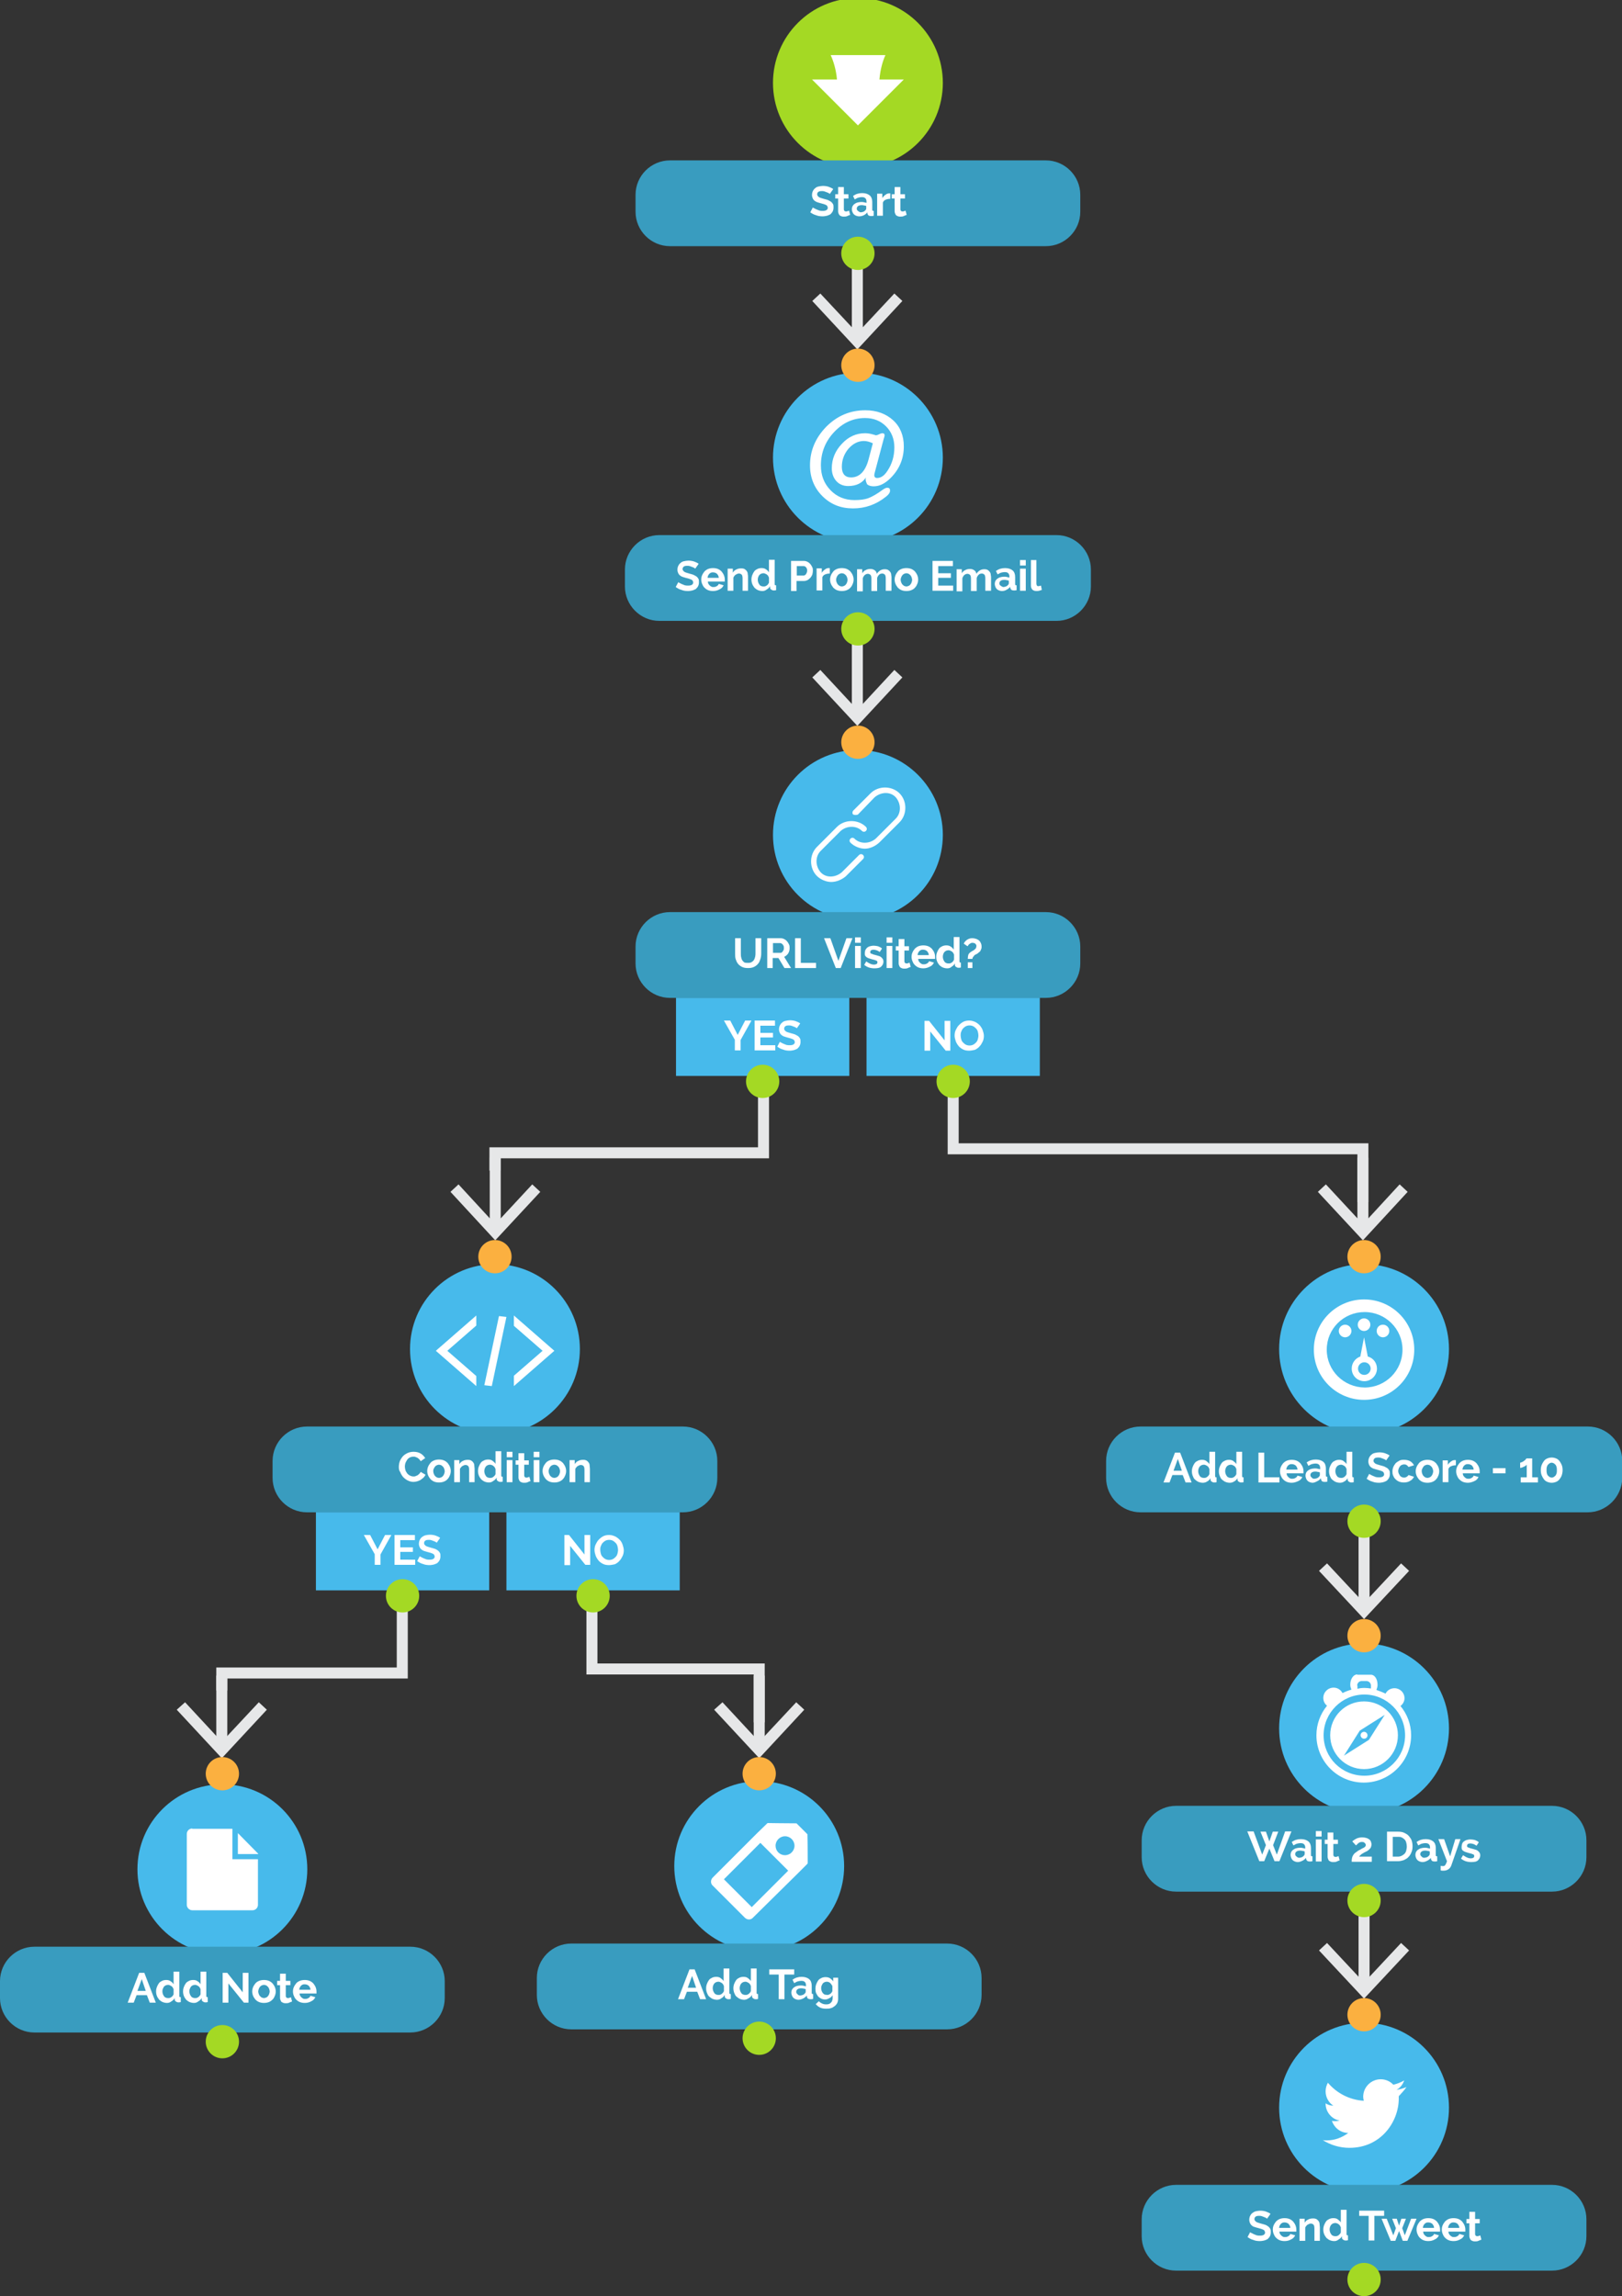 <?xml version="1.0" encoding="UTF-8"?> <!-- Generator: Adobe Illustrator 21.1.0, SVG Export Plug-In . SVG Version: 6.00 Build 0) --> <svg xmlns="http://www.w3.org/2000/svg" xmlns:xlink="http://www.w3.org/1999/xlink" id="Layer_1" x="0px" y="0px" viewBox="0 0 565.3 800.3" style="enable-background:new 0 0 565.3 800.3;" xml:space="preserve"><rect x="0" y="0" width="565.3" height="800.3" fill="#333333" stroke="none"/> <style type="text/css"> .st0{fill:none;stroke:#E6E7E8;stroke-width:3.835;stroke-miterlimit:10;} .st1{fill:#E6E7E8;} .st2{fill:#A4D924;} .st3{fill:#FFFFFF;} .st4{fill:#399CBF;} .st5{fill:#47BAEB;} .st6{fill:#FBB040;} </style> <g> <g> <g> <line class="st0" x1="298.8" y1="117.6" x2="298.8" y2="88.3"></line> <g> <polygon class="st1" points="314.5,104.9 311.7,102.3 298.8,116.1 285.9,102.3 283.1,104.9 298.8,121.8 "></polygon> </g> </g> </g> <g> <circle class="st2" cx="299" cy="28.9" r="29.6"></circle> <path class="st3" d="M306.5,27.7c0.3-3.6,1.2-6.6,2.1-8.5h-19.1c0.9,1.9,1.9,5,2.2,8.5H283l16,16l16-16H306.5z"></path> <path class="st4" d="M364.5,85.8h-131c-6.6,0-12-5.4-12-12v-5.9c0-6.6,5.4-12,12-12h131c6.6,0,12,5.4,12,12v5.9 C376.5,80.4,371.1,85.8,364.5,85.8z"></path> <g> <path class="st3" d="M289.2,67.6c-0.1-0.1-0.2-0.2-0.4-0.3c-0.2-0.1-0.4-0.2-0.7-0.3c-0.3-0.1-0.5-0.2-0.8-0.3 c-0.3-0.1-0.6-0.1-0.9-0.1c-0.6,0-1,0.1-1.2,0.3c-0.3,0.2-0.4,0.5-0.4,0.9c0,0.2,0.1,0.4,0.2,0.5c0.1,0.1,0.3,0.3,0.4,0.4 c0.2,0.1,0.4,0.2,0.7,0.3c0.3,0.1,0.6,0.2,1,0.3c0.5,0.1,1,0.3,1.4,0.4c0.4,0.2,0.8,0.4,1.1,0.6c0.3,0.2,0.5,0.5,0.7,0.8 c0.2,0.3,0.2,0.7,0.2,1.2c0,0.6-0.1,1-0.3,1.4c-0.2,0.4-0.5,0.7-0.8,1c-0.4,0.2-0.8,0.4-1.2,0.5c-0.5,0.1-0.9,0.2-1.5,0.2 c-0.8,0-1.6-0.1-2.3-0.4c-0.8-0.2-1.4-0.6-2-1l0.9-1.7c0.1,0.1,0.2,0.2,0.5,0.3c0.2,0.1,0.5,0.3,0.8,0.4s0.7,0.3,1,0.4 c0.4,0.1,0.8,0.1,1.2,0.1c1.1,0,1.7-0.4,1.7-1.1c0-0.2-0.1-0.4-0.2-0.6c-0.1-0.2-0.3-0.3-0.5-0.4s-0.5-0.2-0.8-0.3 c-0.3-0.1-0.7-0.2-1.1-0.3c-0.5-0.1-0.9-0.3-1.3-0.4c-0.4-0.2-0.7-0.4-0.9-0.6c-0.2-0.2-0.4-0.5-0.5-0.8c-0.1-0.3-0.2-0.6-0.2-1 c0-0.5,0.1-1,0.3-1.4c0.2-0.4,0.5-0.8,0.8-1c0.3-0.3,0.7-0.5,1.2-0.6s1-0.2,1.5-0.2c0.7,0,1.4,0.1,2,0.3c0.6,0.2,1.2,0.5,1.6,0.8 L289.2,67.6z"></path> <path class="st3" d="M296.3,74.9c-0.3,0.1-0.6,0.2-1,0.4s-0.8,0.2-1.2,0.2c-0.3,0-0.5,0-0.8-0.1s-0.4-0.2-0.6-0.3 c-0.2-0.2-0.3-0.3-0.4-0.6c-0.1-0.2-0.2-0.5-0.2-0.9v-4.4h-1v-1.5h1v-2.5h2v2.5h1.6v1.5h-1.6v3.7c0,0.3,0.1,0.5,0.2,0.6 c0.1,0.1,0.3,0.2,0.5,0.2s0.4,0,0.6-0.1c0.2-0.1,0.4-0.1,0.5-0.2L296.3,74.9z"></path> <path class="st3" d="M299.4,75.4c-0.4,0-0.7-0.1-1-0.2c-0.3-0.1-0.6-0.3-0.8-0.5c-0.2-0.2-0.4-0.5-0.5-0.8 c-0.1-0.3-0.2-0.6-0.2-1c0-0.4,0.1-0.7,0.2-1c0.2-0.3,0.4-0.6,0.7-0.8c0.3-0.2,0.6-0.4,1-0.5c0.4-0.1,0.8-0.2,1.3-0.2 c0.3,0,0.7,0,1,0.1s0.6,0.1,0.9,0.2v-0.4c0-0.5-0.1-0.9-0.4-1.2c-0.3-0.3-0.7-0.4-1.3-0.4c-0.4,0-0.8,0.1-1.2,0.2 c-0.4,0.1-0.8,0.4-1.2,0.6l-0.6-1.2c1-0.7,2-1,3.2-1c1.1,0,2,0.3,2.6,0.8c0.6,0.5,0.9,1.3,0.9,2.3V73c0,0.2,0,0.4,0.1,0.4 c0.1,0.1,0.2,0.1,0.4,0.1v1.7c-0.3,0.1-0.6,0.1-0.9,0.1c-0.4,0-0.7-0.1-0.9-0.2c-0.2-0.2-0.3-0.4-0.4-0.7l0-0.4 c-0.3,0.4-0.8,0.8-1.2,1C300.5,75.3,300,75.4,299.4,75.4z M300,74c0.3,0,0.6-0.1,0.9-0.2c0.3-0.1,0.5-0.3,0.7-0.5 c0.2-0.2,0.3-0.4,0.3-0.6v-0.9c-0.2-0.1-0.5-0.2-0.8-0.2c-0.3-0.1-0.5-0.1-0.8-0.1c-0.5,0-0.9,0.1-1.2,0.3 c-0.3,0.2-0.5,0.5-0.5,0.9c0,0.3,0.1,0.6,0.4,0.8S299.6,74,300,74z"></path> <path class="st3" d="M310.3,69.3c-0.6,0-1.1,0.1-1.6,0.3c-0.5,0.2-0.8,0.5-1,1v4.6h-2v-7.7h1.8v1.6c0.1-0.3,0.3-0.5,0.5-0.7 s0.4-0.4,0.6-0.5c0.2-0.2,0.4-0.3,0.7-0.4c0.2-0.1,0.4-0.1,0.6-0.1c0.1,0,0.2,0,0.2,0s0.1,0,0.2,0V69.3z"></path> <path class="st3" d="M316,74.9c-0.3,0.1-0.6,0.2-1,0.4s-0.8,0.2-1.2,0.2c-0.3,0-0.5,0-0.8-0.1s-0.4-0.2-0.6-0.3 c-0.2-0.2-0.3-0.3-0.4-0.6c-0.1-0.2-0.2-0.5-0.2-0.9v-4.4h-1v-1.5h1v-2.5h2v2.5h1.6v1.5h-1.6v3.7c0,0.3,0.1,0.5,0.2,0.6 c0.1,0.1,0.3,0.2,0.5,0.2s0.4,0,0.6-0.1c0.2-0.1,0.4-0.1,0.5-0.2L316,74.9z"></path> </g> <circle class="st2" cx="299" cy="88.3" r="5.8"></circle> </g> <g> <g> <line class="st0" x1="298.8" y1="248.8" x2="298.8" y2="219.5"></line> <g> <polygon class="st1" points="314.5,236.1 311.7,233.5 298.8,247.4 285.9,233.5 283.1,236.1 298.8,253 "></polygon> </g> </g> </g> <g> <circle class="st5" cx="299" cy="159.5" r="29.6"></circle> <path class="st4" d="M368.2,216.4H229.8c-6.6,0-12-5.4-12-12v-5.9c0-6.6,5.4-12,12-12h138.4c6.6,0,12,5.4,12,12v5.9 C380.2,211,374.8,216.4,368.2,216.4z"></path> <g> <path class="st3" d="M242.3,198.2c-0.1-0.1-0.2-0.2-0.4-0.3c-0.2-0.1-0.4-0.2-0.7-0.3c-0.3-0.1-0.5-0.2-0.8-0.3 c-0.3-0.1-0.6-0.1-0.9-0.1c-0.6,0-1,0.1-1.2,0.3c-0.3,0.2-0.4,0.5-0.4,0.9c0,0.2,0.1,0.4,0.2,0.5c0.1,0.1,0.3,0.3,0.4,0.4 c0.2,0.1,0.4,0.2,0.7,0.3c0.3,0.1,0.6,0.2,1,0.3c0.5,0.1,1,0.3,1.4,0.4c0.4,0.2,0.8,0.4,1.1,0.6c0.3,0.2,0.5,0.5,0.7,0.8 c0.2,0.3,0.2,0.7,0.2,1.2c0,0.6-0.1,1-0.3,1.4c-0.2,0.4-0.5,0.7-0.8,1c-0.4,0.2-0.8,0.4-1.2,0.5c-0.5,0.1-0.9,0.2-1.5,0.2 c-0.8,0-1.6-0.1-2.3-0.4c-0.8-0.2-1.4-0.6-2-1l0.9-1.7c0.1,0.1,0.2,0.2,0.5,0.3c0.2,0.1,0.5,0.3,0.8,0.4s0.7,0.3,1,0.4 c0.4,0.1,0.8,0.1,1.2,0.1c1.1,0,1.7-0.4,1.7-1.1c0-0.2-0.1-0.4-0.2-0.6c-0.1-0.2-0.3-0.3-0.5-0.4s-0.5-0.2-0.8-0.3 c-0.3-0.1-0.7-0.2-1.1-0.3c-0.5-0.1-0.9-0.3-1.3-0.4c-0.4-0.2-0.7-0.4-0.9-0.6c-0.2-0.2-0.4-0.5-0.5-0.8c-0.1-0.3-0.2-0.6-0.2-1 c0-0.5,0.1-1,0.3-1.4c0.2-0.4,0.5-0.8,0.8-1c0.3-0.3,0.7-0.5,1.2-0.6s1-0.2,1.5-0.2c0.7,0,1.4,0.1,2,0.3c0.6,0.2,1.2,0.5,1.6,0.8 L242.3,198.2z"></path> <path class="st3" d="M248.5,206c-0.6,0-1.2-0.1-1.7-0.3c-0.5-0.2-0.9-0.5-1.3-0.9c-0.4-0.4-0.6-0.8-0.8-1.3 c-0.2-0.5-0.3-1-0.3-1.5c0-0.5,0.1-1.1,0.3-1.5c0.2-0.5,0.5-0.9,0.8-1.3c0.4-0.4,0.8-0.7,1.3-0.9c0.5-0.2,1.1-0.3,1.7-0.3 c0.6,0,1.2,0.1,1.7,0.3c0.5,0.2,0.9,0.5,1.3,0.9c0.3,0.4,0.6,0.8,0.8,1.3c0.2,0.5,0.3,1,0.3,1.5c0,0.1,0,0.2,0,0.4s0,0.2,0,0.3 h-5.9c0,0.3,0.1,0.6,0.2,0.8c0.1,0.2,0.3,0.4,0.5,0.6c0.2,0.2,0.4,0.3,0.6,0.4c0.2,0.1,0.5,0.1,0.7,0.1c0.4,0,0.8-0.1,1.1-0.3 c0.3-0.2,0.6-0.4,0.7-0.8l1.7,0.5c-0.3,0.6-0.7,1.1-1.4,1.4C250.1,205.8,249.3,206,248.5,206z M250.5,201.4c0-0.6-0.3-1-0.6-1.4 c-0.4-0.3-0.8-0.5-1.4-0.5c-0.3,0-0.5,0-0.7,0.1c-0.2,0.1-0.4,0.2-0.6,0.4s-0.3,0.4-0.4,0.6c-0.1,0.2-0.2,0.5-0.2,0.8H250.5z"></path> <path class="st3" d="M260.8,205.9h-2v-4.3c0-0.6-0.1-1.1-0.3-1.3s-0.5-0.4-0.9-0.4c-0.2,0-0.4,0-0.6,0.1s-0.4,0.2-0.6,0.3 s-0.3,0.3-0.5,0.5c-0.1,0.2-0.3,0.4-0.3,0.6v4.5h-2v-7.7h1.8v1.4c0.3-0.5,0.7-0.9,1.2-1.1c0.5-0.3,1.1-0.4,1.8-0.4 c0.5,0,0.9,0.1,1.2,0.3c0.3,0.2,0.5,0.4,0.7,0.7c0.2,0.3,0.3,0.6,0.3,1c0.1,0.4,0.1,0.7,0.1,1.1V205.9z"></path> <path class="st3" d="M265.7,206c-0.5,0-1-0.1-1.5-0.3s-0.8-0.5-1.2-0.8c-0.3-0.4-0.6-0.8-0.8-1.3s-0.3-1-0.3-1.6s0.1-1.1,0.3-1.6 c0.2-0.5,0.4-0.9,0.7-1.3c0.3-0.4,0.7-0.6,1.1-0.8c0.4-0.2,0.9-0.3,1.4-0.3c0.6,0,1.1,0.1,1.5,0.4c0.5,0.3,0.8,0.6,1.1,1.1v-4.4 h2v8.4c0,0.2,0,0.4,0.1,0.4c0.1,0.1,0.2,0.1,0.4,0.1v1.7c-0.3,0.1-0.6,0.1-0.8,0.1c-0.4,0-0.6-0.1-0.9-0.3s-0.4-0.4-0.4-0.7 l0-0.5c-0.3,0.5-0.7,0.9-1.1,1.1C266.7,205.9,266.2,206,265.7,206z M266.2,204.4c0.2,0,0.4,0,0.6-0.1c0.2-0.1,0.4-0.2,0.5-0.3 c0.2-0.1,0.3-0.3,0.4-0.4c0.1-0.2,0.2-0.3,0.3-0.5v-1.8c-0.1-0.2-0.2-0.4-0.3-0.6s-0.3-0.3-0.5-0.5c-0.2-0.1-0.4-0.2-0.6-0.3 s-0.4-0.1-0.6-0.1c-0.3,0-0.6,0.1-0.8,0.2s-0.5,0.3-0.6,0.5c-0.2,0.2-0.3,0.5-0.4,0.8c-0.1,0.3-0.1,0.6-0.1,0.9 c0,0.3,0.1,0.6,0.2,0.9c0.1,0.3,0.3,0.5,0.4,0.7s0.4,0.4,0.7,0.5S265.9,204.4,266.2,204.4z"></path> <path class="st3" d="M275.7,205.9v-10.4h4.4c0.5,0,0.9,0.1,1.3,0.3c0.4,0.2,0.8,0.5,1,0.8c0.3,0.3,0.5,0.7,0.7,1.1 c0.2,0.4,0.2,0.8,0.2,1.3c0,0.4-0.1,0.9-0.2,1.3c-0.2,0.4-0.4,0.8-0.7,1.1c-0.3,0.3-0.6,0.6-1,0.8c-0.4,0.2-0.8,0.3-1.3,0.3h-2.5 v3.5H275.7z M277.7,200.6h2.3c0.4,0,0.7-0.2,0.9-0.5c0.2-0.3,0.4-0.7,0.4-1.2c0-0.3,0-0.5-0.1-0.7c-0.1-0.2-0.2-0.4-0.3-0.5 s-0.3-0.3-0.4-0.3c-0.2-0.1-0.3-0.1-0.5-0.1h-2.3V200.6z"></path> <path class="st3" d="M289.2,199.9c-0.6,0-1.1,0.1-1.6,0.3c-0.5,0.2-0.8,0.5-1,1v4.6h-2v-7.7h1.8v1.6c0.1-0.3,0.3-0.5,0.5-0.7 s0.4-0.4,0.6-0.5c0.2-0.2,0.4-0.3,0.7-0.4c0.2-0.1,0.4-0.1,0.6-0.1c0.1,0,0.2,0,0.2,0s0.1,0,0.2,0V199.9z"></path> <path class="st3" d="M293.4,206c-0.6,0-1.2-0.1-1.7-0.3c-0.5-0.2-0.9-0.5-1.3-0.9c-0.3-0.4-0.6-0.8-0.8-1.3 c-0.2-0.5-0.3-1-0.3-1.5c0-0.5,0.1-1,0.3-1.5c0.2-0.5,0.5-0.9,0.8-1.3c0.3-0.4,0.8-0.7,1.3-0.9c0.5-0.2,1.1-0.3,1.7-0.3 c0.6,0,1.2,0.1,1.7,0.3c0.5,0.2,0.9,0.5,1.3,0.9c0.3,0.4,0.6,0.8,0.8,1.3c0.2,0.5,0.3,1,0.3,1.5c0,0.5-0.1,1-0.3,1.5 c-0.2,0.5-0.4,0.9-0.8,1.3c-0.3,0.4-0.8,0.7-1.3,0.9C294.6,205.9,294,206,293.4,206z M291.4,202.1c0,0.3,0.1,0.7,0.2,0.9 s0.2,0.5,0.4,0.7s0.4,0.4,0.6,0.5c0.2,0.1,0.5,0.2,0.8,0.2s0.5-0.1,0.8-0.2c0.2-0.1,0.5-0.3,0.6-0.5c0.2-0.2,0.3-0.4,0.4-0.7 s0.2-0.6,0.2-0.9c0-0.3-0.1-0.6-0.2-0.9c-0.1-0.3-0.2-0.5-0.4-0.7c-0.2-0.2-0.4-0.4-0.6-0.5c-0.2-0.1-0.5-0.2-0.8-0.2 s-0.5,0.1-0.8,0.2c-0.2,0.1-0.5,0.3-0.6,0.5c-0.2,0.2-0.3,0.4-0.4,0.7C291.5,201.4,291.4,201.7,291.4,202.1z"></path> <path class="st3" d="M310.7,205.9h-2v-4.3c0-0.6-0.1-1.1-0.3-1.3s-0.5-0.4-0.9-0.4c-0.4,0-0.8,0.1-1.1,0.4 c-0.3,0.3-0.6,0.7-0.7,1.2v4.5h-2v-4.3c0-0.6-0.1-1.1-0.3-1.3s-0.5-0.4-0.9-0.4c-0.4,0-0.7,0.1-1.1,0.4c-0.3,0.3-0.6,0.7-0.7,1.2 v4.5h-2v-7.7h1.8v1.4c0.3-0.5,0.7-0.9,1.2-1.1c0.5-0.3,1.1-0.4,1.7-0.4c0.6,0,1.1,0.2,1.5,0.5c0.4,0.3,0.6,0.7,0.7,1.2 c0.3-0.5,0.7-0.9,1.2-1.2s1-0.4,1.6-0.4c0.5,0,0.9,0.1,1.2,0.3s0.5,0.4,0.7,0.7c0.2,0.3,0.3,0.6,0.3,1c0.1,0.4,0.1,0.7,0.1,1.1 V205.9z"></path> <path class="st3" d="M315.9,206c-0.6,0-1.2-0.1-1.7-0.3c-0.5-0.2-0.9-0.5-1.3-0.9c-0.3-0.4-0.6-0.8-0.8-1.3 c-0.2-0.5-0.3-1-0.3-1.5c0-0.5,0.1-1,0.3-1.5c0.2-0.5,0.5-0.9,0.8-1.3c0.3-0.4,0.8-0.7,1.3-0.9c0.5-0.2,1.1-0.3,1.7-0.3 c0.6,0,1.2,0.1,1.7,0.3c0.5,0.2,0.9,0.5,1.3,0.9c0.3,0.4,0.6,0.8,0.8,1.3c0.2,0.5,0.3,1,0.3,1.5c0,0.5-0.1,1-0.3,1.5 c-0.2,0.5-0.4,0.9-0.8,1.3c-0.3,0.4-0.8,0.7-1.3,0.9C317.1,205.9,316.5,206,315.9,206z M313.9,202.1c0,0.3,0.1,0.7,0.2,0.9 s0.2,0.5,0.4,0.7s0.4,0.4,0.6,0.5c0.2,0.1,0.5,0.2,0.8,0.2s0.5-0.1,0.8-0.2c0.2-0.1,0.5-0.3,0.6-0.5c0.2-0.2,0.3-0.4,0.4-0.7 s0.2-0.6,0.2-0.9c0-0.3-0.1-0.6-0.2-0.9c-0.1-0.3-0.2-0.5-0.4-0.7c-0.2-0.2-0.4-0.4-0.6-0.5c-0.2-0.1-0.5-0.2-0.8-0.2 s-0.5,0.1-0.8,0.2c-0.2,0.1-0.5,0.3-0.6,0.5c-0.2,0.2-0.3,0.4-0.4,0.7C314,201.4,313.9,201.7,313.9,202.1z"></path> <path class="st3" d="M332.2,204.1v1.8h-7.2v-10.4h7.1v1.8H327v2.5h4.4v1.6H327v2.7H332.2z"></path> <path class="st3" d="M345.4,205.9h-2v-4.3c0-0.6-0.1-1.1-0.3-1.3s-0.5-0.4-0.9-0.4c-0.4,0-0.8,0.1-1.1,0.4 c-0.3,0.3-0.6,0.7-0.7,1.2v4.5h-2v-4.3c0-0.6-0.1-1.1-0.3-1.3s-0.5-0.4-0.9-0.4c-0.4,0-0.7,0.1-1.1,0.4c-0.3,0.3-0.6,0.7-0.7,1.2 v4.5h-2v-7.7h1.8v1.4c0.3-0.5,0.7-0.9,1.2-1.1c0.5-0.3,1.1-0.4,1.7-0.4c0.6,0,1.1,0.2,1.5,0.5c0.4,0.3,0.6,0.7,0.7,1.2 c0.3-0.5,0.7-0.9,1.2-1.2s1-0.4,1.6-0.4c0.5,0,0.9,0.1,1.2,0.3s0.5,0.4,0.7,0.7c0.2,0.3,0.3,0.6,0.3,1c0.1,0.4,0.1,0.7,0.1,1.1 V205.9z"></path> <path class="st3" d="M349.2,206c-0.4,0-0.7-0.1-1-0.2c-0.3-0.1-0.6-0.3-0.8-0.5c-0.2-0.2-0.4-0.5-0.5-0.8c-0.1-0.3-0.2-0.6-0.2-1 c0-0.4,0.1-0.7,0.2-1c0.2-0.3,0.4-0.6,0.7-0.8c0.3-0.2,0.6-0.4,1-0.5c0.4-0.1,0.8-0.2,1.3-0.2c0.3,0,0.7,0,1,0.1s0.6,0.1,0.9,0.2 V201c0-0.5-0.1-0.9-0.4-1.2c-0.3-0.3-0.7-0.4-1.3-0.4c-0.4,0-0.8,0.1-1.2,0.2c-0.4,0.1-0.8,0.4-1.2,0.6l-0.6-1.2c1-0.7,2-1,3.2-1 c1.1,0,2,0.3,2.6,0.8c0.6,0.5,0.9,1.3,0.9,2.3v2.4c0,0.2,0,0.4,0.1,0.4c0.1,0.1,0.2,0.1,0.4,0.1v1.7c-0.3,0.1-0.6,0.1-0.9,0.1 c-0.4,0-0.7-0.1-0.9-0.2c-0.2-0.2-0.3-0.4-0.4-0.7l0-0.4c-0.3,0.4-0.8,0.8-1.2,1C350.3,205.9,349.7,206,349.2,206z M349.7,204.6 c0.3,0,0.6-0.1,0.9-0.2c0.3-0.1,0.5-0.3,0.7-0.5c0.2-0.2,0.3-0.4,0.3-0.6v-0.9c-0.2-0.1-0.5-0.2-0.8-0.2 c-0.3-0.1-0.5-0.1-0.8-0.1c-0.5,0-0.9,0.1-1.2,0.3c-0.3,0.2-0.5,0.5-0.5,0.9c0,0.3,0.1,0.6,0.4,0.8S349.4,204.6,349.7,204.6z"></path> <path class="st3" d="M355.5,197.1v-1.9h2v1.9H355.5z M355.5,205.9v-7.7h2v7.7H355.5z"></path> <path class="st3" d="M359.2,195.2h2v8.2c0,0.3,0.1,0.5,0.2,0.7c0.1,0.2,0.3,0.2,0.6,0.2c0.1,0,0.2,0,0.4-0.1 c0.1,0,0.3-0.1,0.4-0.1l0.3,1.5c-0.3,0.1-0.6,0.2-0.9,0.3c-0.4,0.1-0.7,0.1-1,0.1c-0.6,0-1.1-0.2-1.4-0.5 c-0.3-0.3-0.5-0.8-0.5-1.4V195.2z"></path> </g> <circle class="st2" cx="299" cy="219.2" r="5.8"></circle> <g> <path class="st3" d="M301.7,167.1c0-0.3,0-0.5,0.1-0.7c-1.3,2-3.4,3-6.2,3c-1.7,0-3.1-0.6-4.1-1.7c-1-1.1-1.6-2.6-1.6-4.5 c0-3.2,1.2-6.1,3.5-8.5c2.3-2.5,5-3.7,8.1-3.7c0.7,0,1.5,0.1,2.3,0.3l1.1,0.3c0.1,0.1,0.3,0.1,0.5,0.1c0.2,0,0.5-0.1,0.9-0.3 c0.6-0.3,1-0.4,1.2-0.4c0.5,0,0.8,0.2,0.8,0.7c0,0.1,0,0.3-0.1,0.6l-0.3,1l-3,11.3c-0.1,0.4-0.2,0.8-0.2,1c0,0.6,0.3,1,1,1 c1.3,0,2.5-0.8,3.6-2.5c1.6-2.4,2.4-5.1,2.4-8.2c0-2.9-1-5.4-2.9-7.3c-1.9-1.9-4.3-2.9-7.3-2.9c-4.1,0-7.7,1.6-10.8,4.9 c-3.1,3.3-4.6,7.2-4.6,11.6c0,3.5,1.1,6.3,3.3,8.6c2.2,2.3,5,3.5,8.4,3.5c2,0,3.6-0.2,4.9-0.7c1.3-0.5,2.9-1.4,4.8-2.8 c0.7-0.5,1.3-0.8,1.7-0.8c0.7,0,1,0.3,1,1c0,0.7-0.5,1.4-1.4,2.1c-3.5,2.8-7.3,4.1-11.5,4.1c-4.3,0-7.8-1.4-10.7-4.3 c-2.8-2.8-4.3-6.4-4.3-10.7c0-5.1,1.9-9.6,5.7-13.5c3.8-3.8,8.3-5.7,13.6-5.7c3.9,0,7.2,1.2,9.7,3.5c2.5,2.3,3.7,5.4,3.7,9.1 c0,4.2-1.5,7.9-4.6,11c-1.9,1.9-3.8,2.9-5.9,2.9c-0.9,0-1.7-0.2-2.3-0.7C302,168.3,301.7,167.7,301.7,167.1z M302.8,159.8 l1.4-5.3c-1.1-0.5-2.1-0.8-3.1-0.8c-2,0-3.8,0.9-5.4,2.7c-1.5,1.8-2.3,3.9-2.3,6.3c0,2.4,1.1,3.7,3.2,3.7 C299.6,166.4,301.7,164.2,302.8,159.8z"></path> </g> </g> <circle class="st6" cx="299" cy="127.3" r="5.8"></circle> <polyline class="st0" points="332.2,380.1 332.2,400.4 475,400.4 475,419 "></polyline> <polyline class="st0" points="266.1,380.1 266.1,401.8 172.5,401.8 172.5,408 "></polyline> <g> <g> <line class="st0" x1="172.6" y1="428.1" x2="172.6" y2="403.5"></line> <g> <polygon class="st1" points="188.3,415.4 185.5,412.8 172.6,426.7 159.8,412.8 157,415.4 172.6,432.3 "></polygon> </g> </g> </g> <g> <g> <line class="st0" x1="475" y1="428.1" x2="475" y2="403.5"></line> <g> <polygon class="st1" points="490.6,415.4 487.8,412.8 475,426.7 462.1,412.8 459.3,415.4 475,432.3 "></polygon> </g> </g> </g> <polygon class="st3" points="177.5,431 177.6,431 177.5,431 "></polygon> <circle class="st5" cx="299" cy="291" r="29.6"></circle> <path class="st4" d="M364.5,347.8h-131c-6.6,0-12-5.4-12-12v-5.9c0-6.6,5.4-12,12-12h131c6.6,0,12,5.4,12,12v5.9 C376.5,342.4,371.1,347.8,364.5,347.8z"></path> <g> <path class="st3" d="M260.8,335.6c0.5,0,0.9-0.1,1.2-0.3s0.6-0.4,0.8-0.8c0.2-0.3,0.3-0.7,0.4-1.1c0.1-0.4,0.1-0.8,0.1-1.3V327h2 v5.3c0,0.7-0.1,1.4-0.3,2s-0.4,1.2-0.8,1.6c-0.4,0.5-0.8,0.8-1.4,1.1c-0.6,0.3-1.3,0.4-2.1,0.4c-0.8,0-1.5-0.1-2.1-0.4 c-0.6-0.3-1.1-0.7-1.4-1.1c-0.4-0.5-0.6-1-0.8-1.6c-0.2-0.6-0.2-1.3-0.2-1.9V327h2v5.3c0,0.4,0,0.9,0.1,1.3 c0.1,0.4,0.2,0.8,0.4,1.1s0.5,0.6,0.8,0.8C260,335.6,260.4,335.6,260.8,335.6z"></path> <path class="st3" d="M267.4,337.4V327h4.6c0.5,0,0.9,0.1,1.3,0.3c0.4,0.2,0.8,0.5,1,0.8c0.3,0.3,0.5,0.7,0.7,1.1 c0.2,0.4,0.2,0.8,0.2,1.3c0,0.7-0.2,1.3-0.5,1.8s-0.8,0.9-1.4,1.2l2.4,3.9h-2.3l-2.1-3.5h-2v3.5H267.4z M269.4,332.1h2.5 c0.2,0,0.4,0,0.5-0.1s0.3-0.2,0.4-0.4s0.2-0.3,0.3-0.5c0.1-0.2,0.1-0.4,0.1-0.7c0-0.2,0-0.5-0.1-0.7s-0.2-0.4-0.3-0.5 s-0.3-0.3-0.5-0.4c-0.2-0.1-0.3-0.1-0.5-0.1h-2.4V332.1z"></path> <path class="st3" d="M277.1,337.4V327h2v8.6h5.3v1.8H277.1z"></path> <path class="st3" d="M289.4,327l2.8,7.9l2.8-7.9h2.1l-4.1,10.4h-1.7l-4.1-10.4H289.4z"></path> <path class="st3" d="M298,328.6v-1.9h2v1.9H298z M298,337.4v-7.7h2v7.7H298z"></path> <path class="st3" d="M304.7,337.5c-0.6,0-1.3-0.1-1.9-0.3c-0.6-0.2-1.1-0.5-1.6-0.9l0.7-1.2c0.5,0.3,0.9,0.6,1.4,0.8 c0.4,0.2,0.9,0.3,1.3,0.3c0.4,0,0.7-0.1,0.9-0.2s0.3-0.4,0.3-0.6c0-0.3-0.1-0.5-0.4-0.6s-0.7-0.3-1.3-0.4 c-0.5-0.1-0.9-0.3-1.3-0.4c-0.4-0.1-0.6-0.3-0.8-0.4c-0.2-0.2-0.4-0.3-0.5-0.6c-0.1-0.2-0.1-0.5-0.1-0.8c0-0.4,0.1-0.7,0.2-1.1 c0.2-0.3,0.4-0.6,0.6-0.8c0.3-0.2,0.6-0.4,1-0.5s0.8-0.2,1.2-0.2c0.6,0,1.1,0.1,1.6,0.2c0.5,0.2,1,0.4,1.4,0.8l-0.8,1.2 c-0.4-0.3-0.8-0.5-1.1-0.6c-0.4-0.1-0.7-0.2-1.1-0.2c-0.3,0-0.6,0.1-0.8,0.2c-0.2,0.1-0.3,0.4-0.3,0.7c0,0.1,0,0.2,0.1,0.3 s0.1,0.2,0.3,0.2s0.3,0.1,0.5,0.2c0.2,0.1,0.4,0.1,0.7,0.2c0.5,0.1,1,0.3,1.4,0.4s0.7,0.3,0.9,0.5s0.4,0.4,0.5,0.6 c0.1,0.2,0.2,0.5,0.2,0.8c0,0.8-0.3,1.3-0.8,1.8S305.6,337.5,304.7,337.5z"></path> <path class="st3" d="M309,328.6v-1.9h2v1.9H309z M309,337.4v-7.7h2v7.7H309z"></path> <path class="st3" d="M317.4,337c-0.3,0.1-0.6,0.2-1,0.4s-0.8,0.2-1.2,0.2c-0.3,0-0.5,0-0.8-0.1s-0.4-0.2-0.6-0.3 c-0.2-0.2-0.3-0.3-0.4-0.6c-0.1-0.2-0.2-0.5-0.2-0.9v-4.4h-1v-1.5h1v-2.5h2v2.5h1.6v1.5h-1.6v3.7c0,0.3,0.1,0.5,0.2,0.6 c0.1,0.1,0.3,0.2,0.5,0.2s0.4,0,0.6-0.1c0.2-0.1,0.4-0.1,0.5-0.2L317.4,337z"></path> <path class="st3" d="M321.8,337.5c-0.6,0-1.2-0.1-1.7-0.3c-0.5-0.2-0.9-0.5-1.3-0.9c-0.4-0.4-0.6-0.8-0.8-1.3 c-0.2-0.5-0.3-1-0.3-1.5c0-0.5,0.1-1.1,0.3-1.5c0.2-0.5,0.5-0.9,0.8-1.3c0.4-0.4,0.8-0.7,1.3-0.9c0.5-0.2,1.1-0.3,1.7-0.3 c0.6,0,1.2,0.1,1.7,0.3c0.5,0.2,0.9,0.5,1.3,0.9c0.3,0.4,0.6,0.8,0.8,1.3c0.2,0.5,0.3,1,0.3,1.5c0,0.1,0,0.2,0,0.4s0,0.2,0,0.3 h-5.9c0,0.3,0.1,0.6,0.2,0.8c0.1,0.2,0.3,0.4,0.5,0.6c0.2,0.2,0.4,0.3,0.6,0.4c0.2,0.1,0.5,0.1,0.7,0.1c0.4,0,0.8-0.1,1.1-0.3 c0.3-0.2,0.6-0.4,0.7-0.8l1.7,0.5c-0.3,0.6-0.7,1.1-1.4,1.4C323.3,337.3,322.6,337.5,321.8,337.5z M323.7,332.9 c0-0.6-0.3-1-0.6-1.4c-0.4-0.3-0.8-0.5-1.4-0.5c-0.3,0-0.5,0-0.7,0.1c-0.2,0.1-0.4,0.2-0.6,0.4s-0.3,0.4-0.4,0.6 c-0.1,0.2-0.2,0.5-0.2,0.8H323.7z"></path> <path class="st3" d="M330.1,337.5c-0.5,0-1-0.1-1.5-0.3s-0.8-0.5-1.2-0.8c-0.3-0.4-0.6-0.8-0.8-1.3s-0.3-1-0.3-1.6 s0.1-1.1,0.3-1.6c0.2-0.5,0.4-0.9,0.7-1.3c0.3-0.4,0.7-0.6,1.1-0.8c0.4-0.2,0.9-0.3,1.4-0.3c0.6,0,1.1,0.1,1.5,0.4 c0.5,0.3,0.8,0.6,1.1,1.1v-4.4h2v8.4c0,0.2,0,0.4,0.1,0.4c0.1,0.1,0.2,0.1,0.4,0.1v1.7c-0.3,0.1-0.6,0.1-0.8,0.1 c-0.4,0-0.6-0.1-0.9-0.3s-0.4-0.4-0.4-0.7l0-0.5c-0.3,0.5-0.7,0.9-1.1,1.1C331.2,337.4,330.7,337.5,330.1,337.5z M330.7,335.8 c0.2,0,0.4,0,0.6-0.1c0.2-0.1,0.4-0.2,0.5-0.3c0.2-0.1,0.3-0.3,0.4-0.4c0.1-0.2,0.2-0.3,0.3-0.5v-1.8c-0.1-0.2-0.2-0.4-0.3-0.6 s-0.3-0.3-0.5-0.5c-0.2-0.1-0.4-0.2-0.6-0.3s-0.4-0.1-0.6-0.1c-0.3,0-0.6,0.1-0.8,0.2s-0.5,0.3-0.6,0.5c-0.2,0.2-0.3,0.5-0.4,0.8 c-0.1,0.3-0.1,0.6-0.1,0.9c0,0.3,0.1,0.6,0.2,0.9c0.1,0.3,0.3,0.5,0.4,0.7s0.4,0.4,0.7,0.5S330.3,335.8,330.7,335.8z"></path> <path class="st3" d="M337.3,334c0-0.5,0.1-0.9,0.2-1.3c0.2-0.4,0.5-0.7,1-1c0.1-0.1,0.3-0.2,0.5-0.3c0.2-0.1,0.4-0.2,0.6-0.4 s0.4-0.3,0.5-0.5c0.1-0.2,0.2-0.5,0.2-0.7c0-0.2,0-0.4-0.1-0.5c-0.1-0.2-0.2-0.3-0.3-0.4s-0.3-0.2-0.4-0.2s-0.3-0.1-0.5-0.1 c-0.2,0-0.4,0-0.6,0.1s-0.3,0.2-0.5,0.3c-0.1,0.1-0.3,0.2-0.4,0.4s-0.2,0.3-0.3,0.4l-1.3-0.9c0.1-0.3,0.3-0.6,0.5-0.8 c0.2-0.2,0.4-0.4,0.7-0.6c0.3-0.2,0.6-0.3,0.9-0.4s0.6-0.1,1-0.1c0.4,0,0.7,0.1,1.1,0.2c0.4,0.1,0.7,0.3,1,0.5 c0.3,0.2,0.5,0.5,0.7,0.9s0.3,0.8,0.3,1.3c0,0.3,0,0.6-0.1,0.8c-0.1,0.2-0.2,0.5-0.3,0.7c-0.1,0.2-0.3,0.4-0.5,0.5 c-0.2,0.2-0.4,0.3-0.6,0.5c-0.2,0.1-0.4,0.2-0.6,0.3c-0.2,0.1-0.4,0.2-0.5,0.4s-0.3,0.3-0.4,0.5c-0.1,0.2-0.2,0.4-0.2,0.6H337.3z M337.3,337.4v-2h1.6v2H337.3z"></path> </g> <g> <g> <rect x="235.6" y="347.8" class="st5" width="60.4" height="27.2"></rect> <g> <path class="st3" d="M254.5,355.7l2.6,5l2.6-5h2.2l-3.8,6.8v3.6h-2v-3.7l-3.8-6.7H254.5z"></path> <path class="st3" d="M270.2,364.3v1.8H263v-10.4h7.1v1.8H265v2.5h4.4v1.6H265v2.7H270.2z"></path> <path class="st3" d="M277.7,358.4c-0.1-0.1-0.2-0.2-0.4-0.3c-0.2-0.1-0.4-0.2-0.7-0.3c-0.3-0.1-0.5-0.2-0.8-0.3 c-0.3-0.1-0.6-0.1-0.9-0.1c-0.6,0-1,0.1-1.2,0.3c-0.3,0.2-0.4,0.5-0.4,0.9c0,0.2,0.1,0.4,0.2,0.5c0.1,0.1,0.3,0.3,0.4,0.4 c0.2,0.1,0.4,0.2,0.7,0.3c0.3,0.1,0.6,0.2,1,0.3c0.5,0.1,1,0.3,1.4,0.4c0.4,0.2,0.8,0.4,1.1,0.6c0.3,0.2,0.5,0.5,0.7,0.8 c0.2,0.3,0.2,0.7,0.2,1.2c0,0.6-0.1,1-0.3,1.4c-0.2,0.4-0.5,0.7-0.8,1c-0.4,0.2-0.8,0.4-1.2,0.5c-0.5,0.1-0.9,0.2-1.5,0.2 c-0.8,0-1.6-0.1-2.3-0.4c-0.8-0.2-1.4-0.6-2-1l0.9-1.7c0.1,0.1,0.2,0.2,0.5,0.3c0.2,0.1,0.5,0.3,0.8,0.4s0.7,0.3,1,0.4 c0.4,0.1,0.8,0.1,1.2,0.1c1.1,0,1.7-0.4,1.7-1.1c0-0.2-0.1-0.4-0.2-0.6c-0.1-0.2-0.3-0.3-0.5-0.4s-0.5-0.2-0.8-0.3 c-0.3-0.1-0.7-0.2-1.1-0.3c-0.5-0.1-0.9-0.3-1.3-0.4c-0.4-0.2-0.7-0.4-0.9-0.6c-0.2-0.2-0.4-0.5-0.5-0.8c-0.1-0.3-0.2-0.6-0.2-1 c0-0.5,0.1-1,0.3-1.4c0.2-0.4,0.5-0.8,0.8-1c0.3-0.3,0.7-0.5,1.2-0.6s1-0.2,1.5-0.2c0.7,0,1.4,0.1,2,0.3 c0.6,0.2,1.2,0.5,1.6,0.8L277.7,358.4z"></path> </g> <circle class="st2" cx="265.8" cy="376.9" r="5.8"></circle> </g> <g> <rect x="302" y="347.8" class="st5" width="60.4" height="27.2"></rect> <g> <path class="st3" d="M324.2,359.5v6.7h-2v-10.4h1.6l5.4,6.8v-6.8h2v10.4h-1.6L324.2,359.5z"></path> <path class="st3" d="M337.8,366.2c-0.8,0-1.5-0.1-2.1-0.4c-0.6-0.3-1.2-0.7-1.6-1.2c-0.4-0.5-0.8-1.1-1-1.7 c-0.2-0.6-0.4-1.3-0.4-1.9c0-0.7,0.1-1.4,0.4-2s0.6-1.2,1.1-1.7c0.5-0.5,1-0.9,1.6-1.2c0.6-0.3,1.3-0.4,2-0.4 c0.8,0,1.4,0.2,2.1,0.5c0.6,0.3,1.1,0.7,1.6,1.2c0.4,0.5,0.8,1.1,1,1.7s0.4,1.3,0.4,1.9c0,0.7-0.1,1.4-0.4,2s-0.6,1.2-1.1,1.7 c-0.4,0.5-1,0.9-1.6,1.2C339.2,366,338.5,366.2,337.8,366.2z M334.8,360.9c0,0.4,0.1,0.9,0.2,1.3c0.1,0.4,0.3,0.8,0.6,1.1 c0.3,0.3,0.6,0.6,1,0.8c0.4,0.2,0.8,0.3,1.3,0.3c0.5,0,0.9-0.1,1.3-0.3s0.7-0.5,1-0.8s0.5-0.7,0.6-1.1c0.1-0.4,0.2-0.8,0.2-1.3 c0-0.4-0.1-0.9-0.2-1.3s-0.3-0.8-0.6-1.1c-0.3-0.3-0.6-0.6-1-0.8s-0.8-0.3-1.3-0.3c-0.5,0-0.9,0.1-1.3,0.3 c-0.4,0.2-0.7,0.5-1,0.8c-0.3,0.3-0.4,0.7-0.6,1.1C334.8,360.1,334.8,360.5,334.8,360.9z"></path> </g> <circle class="st2" cx="332.2" cy="376.9" r="5.8"></circle> </g> </g> <circle class="st6" cx="299" cy="258.7" r="5.8"></circle> <g> <polyline class="st0" points="206.3,561.4 206.3,581.7 264.6,581.7 264.6,600.3 "></polyline> <polyline class="st0" points="140.2,561.4 140.2,583.1 77.3,583.1 77.3,589.2 "></polyline> <g> <g> <line class="st0" x1="77.3" y1="608.6" x2="77.3" y2="584"></line> <g> <polygon class="st1" points="93,595.9 90.2,593.3 77.3,607.1 64.5,593.3 61.6,595.9 77.3,612.8 "></polygon> </g> </g> </g> <g> <g> <line class="st0" x1="264.6" y1="608.6" x2="264.6" y2="584"></line> <g> <polygon class="st1" points="280.3,595.9 277.5,593.3 264.6,607.1 251.8,593.3 248.9,595.9 264.6,612.8 "></polygon> </g> </g> </g> <path class="st3" d="M180,449.3"></path> <path class="st3" d="M172.6,449.3"></path> <path class="st3" d="M165.3,449.3"></path> <g> <g> <rect x="110.1" y="527.1" class="st5" width="60.4" height="27.2"></rect> <g> <path class="st3" d="M129,535l2.6,5l2.6-5h2.2l-3.8,6.8v3.6h-2v-3.7l-3.8-6.7H129z"></path> <path class="st3" d="M144.7,543.6v1.8h-7.2V535h7.1v1.8h-5.1v2.5h4.4v1.6h-4.4v2.7H144.7z"></path> <path class="st3" d="M152.2,537.7c-0.1-0.1-0.2-0.2-0.4-0.3c-0.2-0.1-0.4-0.2-0.7-0.3s-0.5-0.2-0.8-0.3 c-0.3-0.1-0.6-0.1-0.9-0.1c-0.6,0-1,0.1-1.2,0.3c-0.3,0.2-0.4,0.5-0.4,0.9c0,0.2,0.1,0.4,0.2,0.5c0.1,0.1,0.3,0.3,0.4,0.4 c0.2,0.1,0.4,0.2,0.7,0.3c0.3,0.1,0.6,0.2,1,0.3c0.5,0.1,1,0.3,1.4,0.4s0.8,0.4,1.1,0.6c0.3,0.2,0.5,0.5,0.7,0.8 c0.2,0.3,0.2,0.7,0.2,1.2c0,0.6-0.1,1-0.3,1.4c-0.2,0.4-0.5,0.7-0.8,1c-0.4,0.2-0.8,0.4-1.2,0.5c-0.5,0.1-0.9,0.2-1.5,0.2 c-0.8,0-1.6-0.1-2.3-0.4c-0.8-0.2-1.4-0.6-2-1l0.9-1.7c0.1,0.1,0.2,0.2,0.5,0.3c0.2,0.1,0.5,0.3,0.8,0.4s0.7,0.3,1,0.4 c0.4,0.1,0.8,0.1,1.2,0.1c1.1,0,1.7-0.4,1.7-1.1c0-0.2-0.1-0.4-0.2-0.6c-0.1-0.2-0.3-0.3-0.5-0.4s-0.5-0.2-0.8-0.3 c-0.3-0.1-0.7-0.2-1.1-0.3c-0.5-0.1-0.9-0.3-1.3-0.4c-0.4-0.2-0.7-0.4-0.9-0.6c-0.2-0.2-0.4-0.5-0.5-0.8 c-0.1-0.3-0.2-0.6-0.2-1c0-0.5,0.1-1,0.3-1.4c0.2-0.4,0.5-0.8,0.8-1s0.7-0.5,1.2-0.6c0.5-0.1,1-0.2,1.5-0.2 c0.7,0,1.4,0.1,2,0.3c0.6,0.2,1.2,0.5,1.6,0.8L152.2,537.7z"></path> </g> <circle class="st2" cx="140.3" cy="556.2" r="5.8"></circle> </g> <g> <rect x="176.5" y="527.1" class="st5" width="60.4" height="27.2"></rect> <g> <path class="st3" d="M198.7,538.8v6.7h-2V535h1.6l5.4,6.8V535h2v10.4H204L198.7,538.8z"></path> <path class="st3" d="M212.3,545.5c-0.8,0-1.5-0.1-2.1-0.4s-1.2-0.7-1.6-1.2c-0.4-0.5-0.8-1.1-1-1.7c-0.2-0.6-0.4-1.3-0.4-1.9 c0-0.7,0.1-1.4,0.4-2s0.6-1.2,1.1-1.7c0.5-0.5,1-0.9,1.6-1.2c0.6-0.3,1.3-0.4,2-0.4c0.8,0,1.4,0.2,2.1,0.5 c0.6,0.3,1.1,0.7,1.6,1.2s0.8,1.1,1,1.7s0.4,1.3,0.4,1.9c0,0.7-0.1,1.4-0.4,2c-0.3,0.6-0.6,1.2-1.1,1.7c-0.4,0.5-1,0.9-1.6,1.2 C213.7,545.3,213,545.5,212.3,545.5z M209.2,540.2c0,0.4,0.1,0.9,0.2,1.3s0.3,0.8,0.6,1.1c0.3,0.3,0.6,0.6,1,0.8 c0.4,0.2,0.8,0.3,1.3,0.3c0.5,0,0.9-0.1,1.3-0.3s0.7-0.5,1-0.8s0.5-0.7,0.6-1.1c0.1-0.4,0.2-0.8,0.2-1.3c0-0.4-0.1-0.9-0.2-1.3 c-0.1-0.4-0.3-0.8-0.6-1.1s-0.6-0.6-1-0.8s-0.8-0.3-1.3-0.3c-0.5,0-0.9,0.1-1.3,0.3c-0.4,0.2-0.7,0.5-1,0.8 c-0.3,0.3-0.4,0.7-0.6,1.1S209.2,539.8,209.2,540.2z"></path> </g> <circle class="st2" cx="206.7" cy="556.2" r="5.8"></circle> </g> </g> <circle class="st5" cx="172.5" cy="470.2" r="29.6"></circle> <path class="st4" d="M238,527.1H107c-6.6,0-12-5.4-12-12v-5.9c0-6.6,5.4-12,12-12h131c6.6,0,12,5.4,12,12v5.9 C250,521.7,244.6,527.1,238,527.1z"></path> <g> <path class="st3" d="M139,511.3c0-0.6,0.1-1.3,0.3-1.9s0.6-1.2,1-1.7c0.4-0.5,1-0.9,1.6-1.2c0.6-0.3,1.4-0.5,2.2-0.5 c1,0,1.8,0.2,2.5,0.6c0.7,0.4,1.2,1,1.6,1.6l-1.6,1.1c-0.1-0.3-0.3-0.5-0.5-0.7c-0.2-0.2-0.4-0.4-0.6-0.5s-0.5-0.2-0.7-0.3 s-0.5-0.1-0.7-0.1c-0.5,0-0.9,0.1-1.3,0.3c-0.4,0.2-0.7,0.5-0.9,0.8s-0.4,0.7-0.6,1.1c-0.1,0.4-0.2,0.8-0.2,1.2 c0,0.5,0.1,0.9,0.2,1.3c0.1,0.4,0.4,0.8,0.6,1.1s0.6,0.6,1,0.8c0.4,0.2,0.8,0.3,1.2,0.3c0.2,0,0.5,0,0.7-0.1s0.5-0.2,0.7-0.3 c0.2-0.1,0.4-0.3,0.6-0.5c0.2-0.2,0.4-0.4,0.5-0.7l1.7,1c-0.2,0.4-0.4,0.7-0.7,1c-0.3,0.3-0.7,0.5-1,0.8 c-0.4,0.2-0.8,0.4-1.2,0.5c-0.4,0.1-0.9,0.2-1.3,0.2c-0.7,0-1.4-0.2-2-0.5c-0.6-0.3-1.1-0.7-1.6-1.2c-0.4-0.5-0.8-1.1-1-1.7 C139.1,512.6,139,512,139,511.3z"></path> <path class="st3" d="M153,516.7c-0.6,0-1.2-0.1-1.7-0.3s-0.9-0.5-1.3-0.9c-0.3-0.4-0.6-0.8-0.8-1.3c-0.2-0.5-0.3-1-0.3-1.5 c0-0.5,0.1-1,0.3-1.5c0.2-0.5,0.5-0.9,0.8-1.3c0.3-0.4,0.8-0.7,1.3-0.9s1.1-0.3,1.7-0.3c0.6,0,1.2,0.1,1.7,0.3 c0.5,0.2,0.9,0.5,1.3,0.9c0.3,0.4,0.6,0.8,0.8,1.3c0.2,0.5,0.3,1,0.3,1.5c0,0.5-0.1,1-0.3,1.5c-0.2,0.5-0.4,0.9-0.8,1.3 c-0.3,0.4-0.8,0.7-1.3,0.9S153.6,516.7,153,516.7z M151,512.8c0,0.3,0.1,0.7,0.2,0.9s0.2,0.5,0.4,0.7s0.4,0.4,0.6,0.5 c0.2,0.1,0.5,0.2,0.8,0.2s0.5-0.1,0.8-0.2c0.2-0.1,0.5-0.3,0.6-0.5c0.2-0.2,0.3-0.4,0.4-0.7s0.2-0.6,0.2-0.9 c0-0.3-0.1-0.6-0.2-0.9s-0.2-0.5-0.4-0.7c-0.2-0.2-0.4-0.4-0.6-0.5c-0.2-0.1-0.5-0.2-0.8-0.2s-0.5,0.1-0.8,0.2 c-0.2,0.1-0.5,0.3-0.6,0.5c-0.2,0.2-0.3,0.4-0.4,0.7C151,512.1,151,512.4,151,512.8z"></path> <path class="st3" d="M165.5,516.6h-2v-4.3c0-0.6-0.1-1.1-0.3-1.3s-0.5-0.4-0.9-0.4c-0.2,0-0.4,0-0.6,0.1s-0.4,0.2-0.6,0.3 s-0.3,0.3-0.5,0.5s-0.3,0.4-0.3,0.6v4.5h-2v-7.7h1.8v1.4c0.3-0.5,0.7-0.9,1.2-1.1c0.5-0.3,1.1-0.4,1.8-0.4c0.5,0,0.9,0.1,1.2,0.3 c0.3,0.2,0.5,0.4,0.7,0.7s0.3,0.6,0.3,1s0.1,0.7,0.1,1.1V516.6z"></path> <path class="st3" d="M170.4,516.7c-0.5,0-1-0.1-1.5-0.3s-0.8-0.5-1.2-0.8c-0.3-0.4-0.6-0.8-0.8-1.3c-0.2-0.5-0.3-1-0.3-1.6 s0.1-1.1,0.3-1.6c0.2-0.5,0.4-0.9,0.7-1.3s0.7-0.6,1.1-0.8c0.4-0.2,0.9-0.3,1.4-0.3c0.6,0,1.1,0.1,1.5,0.4s0.8,0.6,1.1,1.1v-4.4 h2v8.4c0,0.2,0,0.4,0.1,0.4c0.1,0.1,0.2,0.1,0.4,0.1v1.7c-0.3,0.1-0.6,0.1-0.8,0.1c-0.4,0-0.6-0.1-0.9-0.3s-0.4-0.4-0.4-0.7 l0-0.5c-0.3,0.5-0.7,0.9-1.1,1.1C171.4,516.6,170.9,516.7,170.4,516.7z M170.9,515.1c0.2,0,0.4,0,0.6-0.1 c0.2-0.1,0.4-0.2,0.5-0.3s0.3-0.3,0.4-0.4s0.2-0.3,0.3-0.5v-1.8c-0.1-0.2-0.2-0.4-0.3-0.6c-0.1-0.2-0.3-0.3-0.5-0.5 s-0.4-0.2-0.6-0.3s-0.4-0.1-0.6-0.1c-0.3,0-0.6,0.1-0.8,0.2s-0.5,0.3-0.6,0.5c-0.2,0.2-0.3,0.5-0.4,0.8s-0.1,0.6-0.1,0.9 c0,0.3,0.1,0.6,0.2,0.9s0.3,0.5,0.4,0.7s0.4,0.4,0.7,0.5S170.6,515.1,170.9,515.1z"></path> <path class="st3" d="M176.6,507.9v-1.9h2v1.9H176.6z M176.6,516.6v-7.7h2v7.7H176.6z"></path> <path class="st3" d="M184.9,516.2c-0.3,0.1-0.6,0.2-1,0.4s-0.8,0.2-1.2,0.2c-0.3,0-0.5,0-0.8-0.1s-0.4-0.2-0.6-0.3 c-0.2-0.2-0.3-0.3-0.4-0.6c-0.1-0.2-0.2-0.5-0.2-0.9v-4.4h-1v-1.5h1v-2.5h2v2.5h1.6v1.5h-1.6v3.7c0,0.3,0.1,0.5,0.2,0.6 c0.1,0.1,0.3,0.2,0.5,0.2s0.4,0,0.6-0.1s0.4-0.1,0.5-0.2L184.9,516.2z"></path> <path class="st3" d="M186,507.9v-1.9h2v1.9H186z M186,516.6v-7.7h2v7.7H186z"></path> <path class="st3" d="M193.2,516.7c-0.6,0-1.2-0.1-1.7-0.3s-0.9-0.5-1.3-0.9c-0.3-0.4-0.6-0.8-0.8-1.3c-0.2-0.5-0.3-1-0.3-1.5 c0-0.5,0.1-1,0.3-1.5c0.2-0.5,0.5-0.9,0.8-1.3c0.3-0.4,0.8-0.7,1.3-0.9s1.1-0.3,1.7-0.3c0.6,0,1.2,0.1,1.7,0.3 c0.5,0.2,0.9,0.5,1.3,0.9c0.3,0.4,0.6,0.8,0.8,1.3c0.2,0.5,0.3,1,0.3,1.5c0,0.5-0.1,1-0.3,1.5c-0.2,0.5-0.4,0.9-0.8,1.3 c-0.3,0.4-0.8,0.7-1.3,0.9S193.9,516.7,193.2,516.7z M191.2,512.8c0,0.3,0.1,0.7,0.2,0.9s0.2,0.5,0.4,0.7s0.4,0.4,0.6,0.5 c0.2,0.1,0.5,0.2,0.8,0.2s0.5-0.1,0.8-0.2c0.2-0.1,0.5-0.3,0.6-0.5c0.2-0.2,0.3-0.4,0.4-0.7s0.2-0.6,0.2-0.9 c0-0.3-0.1-0.6-0.2-0.9s-0.2-0.5-0.4-0.7c-0.2-0.2-0.4-0.4-0.6-0.5c-0.2-0.1-0.5-0.2-0.8-0.2s-0.5,0.1-0.8,0.2 c-0.2,0.1-0.5,0.3-0.6,0.5c-0.2,0.2-0.3,0.4-0.4,0.7C191.3,512.1,191.2,512.4,191.2,512.8z"></path> <path class="st3" d="M205.7,516.6h-2v-4.3c0-0.6-0.1-1.1-0.3-1.3s-0.5-0.4-0.9-0.4c-0.2,0-0.4,0-0.6,0.1s-0.4,0.2-0.6,0.3 s-0.3,0.3-0.5,0.5s-0.3,0.4-0.3,0.6v4.5h-2v-7.7h1.8v1.4c0.3-0.5,0.7-0.9,1.2-1.1c0.5-0.3,1.1-0.4,1.8-0.4c0.5,0,0.9,0.1,1.2,0.3 c0.3,0.2,0.5,0.4,0.7,0.7s0.3,0.6,0.3,1s0.1,0.7,0.1,1.1V516.6z"></path> </g> <polygon class="st3" points="172.5,483.8 172.5,483.8 172.5,483.8 "></polygon> <g> <polygon class="st3" points="151.9,470.8 166,483.1 166,479.6 155.9,470.8 166,462 166,458.5 "></polygon> <polygon class="st3" points="179.1,462.1 189.1,470.8 179.1,479.5 179.1,483.1 193.2,470.8 179.1,458.5 "></polygon> <polygon class="st3" points="168.8,482.8 171.4,483.1 176.5,459 173.9,458.7 "></polygon> </g> <circle class="st6" cx="172.5" cy="438" r="5.8"></circle> <g> <g> <circle class="st5" cx="264.6" cy="650.4" r="29.6"></circle> <path class="st4" d="M330.1,707.3h-131c-6.6,0-12-5.4-12-12v-5.9c0-6.6,5.4-12,12-12h131c6.6,0,12,5.4,12,12v5.9 C342.1,701.9,336.7,707.3,330.1,707.3z"></path> <g> <path class="st3" d="M240.3,686.4h1.8l4,10.4H244l-1-2.6h-3.6l-1,2.6h-2.1L240.3,686.4z M242.6,692.8l-1.4-4.1l-1.5,4.1H242.6z "></path> <path class="st3" d="M249.9,697c-0.5,0-1-0.1-1.5-0.3s-0.8-0.5-1.2-0.8s-0.6-0.8-0.8-1.3s-0.3-1-0.3-1.6c0-0.6,0.1-1.1,0.3-1.6 s0.4-0.9,0.7-1.3c0.3-0.4,0.7-0.6,1.1-0.8c0.4-0.2,0.9-0.3,1.4-0.3c0.6,0,1.1,0.1,1.5,0.4s0.8,0.6,1.1,1.1v-4.4h2v8.4 c0,0.2,0,0.4,0.1,0.4c0.1,0.1,0.2,0.1,0.4,0.1v1.7c-0.3,0.1-0.6,0.1-0.8,0.1c-0.4,0-0.6-0.1-0.9-0.3s-0.4-0.4-0.4-0.7l0-0.5 c-0.3,0.5-0.7,0.9-1.1,1.1C251,696.8,250.5,697,249.9,697z M250.5,695.3c0.2,0,0.4,0,0.6-0.1c0.2-0.1,0.4-0.2,0.5-0.3 s0.3-0.3,0.4-0.4c0.1-0.2,0.2-0.3,0.3-0.5v-1.8c-0.1-0.2-0.2-0.4-0.3-0.6s-0.3-0.3-0.5-0.5c-0.2-0.1-0.4-0.2-0.6-0.3 s-0.4-0.1-0.6-0.1c-0.3,0-0.6,0.1-0.8,0.2s-0.5,0.3-0.6,0.5c-0.2,0.2-0.3,0.5-0.4,0.8s-0.1,0.6-0.1,0.9c0,0.3,0.1,0.6,0.2,0.9 s0.3,0.5,0.4,0.7s0.4,0.4,0.7,0.5S250.1,695.3,250.5,695.3z"></path> <path class="st3" d="M259.4,697c-0.5,0-1-0.1-1.5-0.3s-0.8-0.5-1.2-0.8s-0.6-0.8-0.8-1.3c-0.2-0.5-0.3-1-0.3-1.6 c0-0.6,0.1-1.1,0.3-1.6c0.2-0.5,0.4-0.9,0.7-1.3c0.3-0.4,0.7-0.6,1.1-0.8c0.4-0.2,0.9-0.3,1.4-0.3c0.6,0,1.1,0.1,1.5,0.4 s0.8,0.6,1.1,1.1v-4.4h2v8.4c0,0.2,0,0.4,0.1,0.4c0.1,0.1,0.2,0.1,0.4,0.1v1.7c-0.3,0.1-0.6,0.1-0.8,0.1 c-0.4,0-0.6-0.1-0.9-0.3s-0.4-0.4-0.4-0.7l0-0.5c-0.3,0.5-0.7,0.9-1.1,1.1C260.4,696.8,259.9,697,259.4,697z M259.9,695.3 c0.2,0,0.4,0,0.6-0.1c0.2-0.1,0.4-0.2,0.5-0.3s0.3-0.3,0.4-0.4c0.1-0.2,0.2-0.3,0.3-0.5v-1.8c-0.1-0.2-0.2-0.4-0.3-0.6 s-0.3-0.3-0.5-0.5c-0.2-0.1-0.4-0.2-0.6-0.3s-0.4-0.1-0.6-0.1c-0.3,0-0.6,0.1-0.8,0.2s-0.5,0.3-0.6,0.5 c-0.2,0.2-0.3,0.5-0.4,0.8s-0.1,0.6-0.1,0.9c0,0.3,0.1,0.6,0.2,0.9s0.3,0.5,0.4,0.7s0.4,0.4,0.7,0.5S259.6,695.3,259.9,695.3z"></path> <path class="st3" d="M276.7,688.2h-3.3v8.6h-2v-8.6h-3.3v-1.8h8.7V688.2z"></path> <path class="st3" d="M278.3,697c-0.4,0-0.7-0.1-1-0.2c-0.3-0.1-0.6-0.3-0.8-0.5c-0.2-0.2-0.4-0.5-0.5-0.8 c-0.1-0.3-0.2-0.6-0.2-1c0-0.4,0.1-0.7,0.2-1c0.2-0.3,0.4-0.6,0.7-0.8c0.3-0.2,0.6-0.4,1-0.5c0.4-0.1,0.8-0.2,1.3-0.2 c0.3,0,0.7,0,1,0.1s0.6,0.1,0.9,0.2V692c0-0.5-0.1-0.9-0.4-1.2s-0.7-0.4-1.3-0.4c-0.4,0-0.8,0.1-1.2,0.2 c-0.4,0.1-0.8,0.4-1.2,0.6l-0.6-1.2c1-0.7,2-1,3.2-1c1.1,0,2,0.3,2.6,0.8c0.6,0.5,0.9,1.3,0.9,2.3v2.4c0,0.2,0,0.4,0.1,0.4 c0.1,0.1,0.2,0.1,0.4,0.1v1.7c-0.3,0.1-0.6,0.1-0.9,0.1c-0.4,0-0.7-0.1-0.9-0.2s-0.3-0.4-0.4-0.7l0-0.4c-0.3,0.4-0.8,0.8-1.2,1 S278.9,697,278.3,697z M278.9,695.5c0.3,0,0.6-0.1,0.9-0.2c0.3-0.1,0.5-0.3,0.7-0.5c0.2-0.2,0.3-0.4,0.3-0.6v-0.9 c-0.2-0.1-0.5-0.2-0.8-0.2c-0.3-0.1-0.5-0.1-0.8-0.1c-0.5,0-0.9,0.1-1.2,0.3c-0.3,0.2-0.5,0.5-0.5,0.9c0,0.3,0.1,0.6,0.4,0.8 C278.2,695.4,278.5,695.5,278.9,695.5z"></path> <path class="st3" d="M287.6,696.9c-0.5,0-1-0.1-1.4-0.3c-0.4-0.2-0.8-0.5-1.1-0.8c-0.3-0.4-0.5-0.8-0.7-1.2 c-0.2-0.5-0.2-1-0.2-1.5c0-0.6,0.1-1.1,0.3-1.6c0.2-0.5,0.4-0.9,0.7-1.3c0.3-0.4,0.7-0.6,1.1-0.8c0.4-0.2,0.9-0.3,1.4-0.3 c0.6,0,1.1,0.1,1.6,0.4c0.4,0.3,0.8,0.6,1.1,1.1v-1.3h1.7v7.3c0,0.6-0.1,1.1-0.3,1.5c-0.2,0.4-0.5,0.8-0.9,1.1 c-0.4,0.3-0.8,0.6-1.3,0.7c-0.5,0.2-1.1,0.2-1.7,0.2c-0.8,0-1.5-0.1-2.1-0.4c-0.6-0.3-1.1-0.7-1.5-1.2l1.1-1 c0.3,0.4,0.7,0.6,1.1,0.8c0.4,0.2,0.9,0.3,1.4,0.3c0.3,0,0.6,0,0.9-0.1c0.3-0.1,0.5-0.2,0.7-0.4s0.4-0.4,0.5-0.7s0.2-0.6,0.2-1 v-1c-0.3,0.4-0.6,0.8-1.1,1C288.6,696.7,288.1,696.9,287.6,696.9z M288.3,695.3c0.2,0,0.4,0,0.6-0.1c0.2-0.1,0.4-0.2,0.5-0.3 c0.2-0.1,0.3-0.3,0.4-0.4s0.2-0.3,0.3-0.5v-1.8c-0.2-0.4-0.5-0.8-0.8-1.1c-0.4-0.3-0.8-0.4-1.2-0.4c-0.3,0-0.6,0.1-0.8,0.2 c-0.2,0.1-0.5,0.3-0.6,0.5s-0.3,0.5-0.4,0.8c-0.1,0.3-0.1,0.6-0.1,0.9c0,0.3,0.1,0.6,0.2,0.9s0.3,0.5,0.4,0.7 c0.2,0.2,0.4,0.4,0.7,0.5C287.7,695.2,288,695.3,288.3,695.3z"></path> </g> <circle class="st2" cx="264.6" cy="710.4" r="5.8"></circle> <path class="st3" d="M267.2,635.7L267.2,635.7l-3.3,3.2l0,0l-15.5,15.5c-0.8,0.8-0.8,2.1,0,2.8l0,0l11.2,11.2 c0.8,0.8,2.1,0.8,2.8,0l0,0L278,653l1.5-1.5l1.8-1.8c0.1-0.1,0.2-0.2,0.2-0.4l0,0c0-0.6,0-6.6-0.1-10l0,0l-3.8-3.8 c-3.5,0-9.6-0.1-10-0.1l0,0C267.4,635.5,267.2,635.6,267.2,635.7 M270.3,643.3c0-1.8,1.5-3.3,3.3-3.3l0,0c1.8,0,3.3,1.5,3.3,3.3 l0,0c0,1.8-1.5,3.3-3.3,3.3l0,0C271.7,646.6,270.3,645.1,270.3,643.3 M252.3,655l12.7-12.7l9.7,9.7L262,664.7L252.3,655z"></path> </g> <g> <circle class="st5" cx="77.5" cy="651.5" r="29.6"></circle> <path class="st4" d="M143,708.4H12c-6.6,0-12-5.4-12-12v-5.9c0-6.6,5.4-12,12-12h131c6.6,0,12,5.4,12,12v5.9 C155,703,149.6,708.4,143,708.4z"></path> <g> <path class="st3" d="M48.5,687.6h1.8l4,10.4h-2.1l-1-2.6h-3.6l-1,2.6h-2.1L48.5,687.6z M50.8,693.9l-1.4-4.1l-1.5,4.1H50.8z"></path> <path class="st3" d="M58.2,698.1c-0.5,0-1-0.1-1.5-0.3s-0.8-0.5-1.2-0.8c-0.3-0.4-0.6-0.8-0.8-1.3s-0.3-1-0.3-1.6 c0-0.6,0.1-1.1,0.3-1.6c0.2-0.5,0.4-0.9,0.7-1.3s0.7-0.6,1.1-0.8c0.4-0.2,0.9-0.3,1.4-0.3c0.6,0,1.1,0.1,1.5,0.4 c0.5,0.3,0.8,0.6,1.1,1.1v-4.4h2v8.4c0,0.2,0,0.4,0.1,0.4s0.2,0.1,0.4,0.1v1.7c-0.3,0.1-0.6,0.1-0.8,0.1 c-0.4,0-0.6-0.1-0.9-0.3s-0.4-0.4-0.4-0.7l0-0.5c-0.3,0.5-0.7,0.9-1.1,1.1C59.2,698,58.7,698.1,58.2,698.1z M58.7,696.4 c0.2,0,0.4,0,0.6-0.1c0.2-0.1,0.4-0.2,0.5-0.3c0.2-0.1,0.3-0.3,0.4-0.4s0.2-0.3,0.3-0.5v-1.8c-0.1-0.2-0.2-0.4-0.3-0.6 s-0.3-0.3-0.5-0.5c-0.2-0.1-0.4-0.2-0.6-0.3s-0.4-0.1-0.6-0.1c-0.3,0-0.6,0.1-0.8,0.2s-0.5,0.3-0.6,0.5s-0.3,0.5-0.4,0.8 c-0.1,0.3-0.1,0.6-0.1,0.9c0,0.3,0.1,0.6,0.2,0.9c0.1,0.3,0.3,0.5,0.4,0.7s0.4,0.4,0.7,0.5S58.4,696.4,58.7,696.4z"></path> <path class="st3" d="M67.6,698.1c-0.5,0-1-0.1-1.5-0.3s-0.8-0.5-1.2-0.8c-0.3-0.4-0.6-0.8-0.8-1.3s-0.3-1-0.3-1.6 c0-0.6,0.1-1.1,0.3-1.6c0.2-0.5,0.4-0.9,0.7-1.3s0.7-0.6,1.1-0.8c0.4-0.2,0.9-0.3,1.4-0.3c0.6,0,1.1,0.1,1.5,0.4 c0.5,0.3,0.8,0.6,1.1,1.1v-4.4h2v8.4c0,0.2,0,0.4,0.1,0.4s0.2,0.1,0.4,0.1v1.7c-0.3,0.1-0.6,0.1-0.8,0.1 c-0.4,0-0.6-0.1-0.9-0.3s-0.4-0.4-0.4-0.7l0-0.5c-0.3,0.5-0.7,0.9-1.1,1.1C68.6,698,68.1,698.1,67.6,698.1z M68.1,696.4 c0.2,0,0.4,0,0.6-0.1c0.2-0.1,0.4-0.2,0.5-0.3c0.2-0.1,0.3-0.3,0.4-0.4s0.2-0.3,0.3-0.5v-1.8c-0.1-0.2-0.2-0.4-0.3-0.6 s-0.3-0.3-0.5-0.5c-0.2-0.1-0.4-0.2-0.6-0.3s-0.4-0.1-0.6-0.1c-0.3,0-0.6,0.1-0.8,0.2s-0.5,0.3-0.6,0.5s-0.3,0.5-0.4,0.8 c-0.1,0.3-0.1,0.6-0.1,0.9c0,0.3,0.1,0.6,0.2,0.9c0.1,0.3,0.3,0.5,0.4,0.7s0.4,0.4,0.7,0.5S67.8,696.4,68.1,696.4z"></path> <path class="st3" d="M79.6,691.3v6.7h-2v-10.4h1.6l5.4,6.8v-6.8h2V698h-1.6L79.6,691.3z"></path> <path class="st3" d="M92,698.1c-0.6,0-1.2-0.1-1.7-0.3c-0.5-0.2-0.9-0.5-1.3-0.9c-0.3-0.4-0.6-0.8-0.8-1.3 c-0.2-0.5-0.3-1-0.3-1.5c0-0.5,0.1-1,0.3-1.5c0.2-0.5,0.5-0.9,0.8-1.3c0.3-0.4,0.8-0.7,1.3-0.9c0.5-0.2,1.1-0.3,1.7-0.3 c0.6,0,1.2,0.1,1.7,0.3c0.5,0.2,0.9,0.5,1.3,0.9c0.3,0.4,0.6,0.8,0.8,1.3c0.2,0.5,0.3,1,0.3,1.5c0,0.5-0.1,1-0.3,1.5 c-0.2,0.5-0.4,0.9-0.8,1.3s-0.8,0.7-1.3,0.9C93.2,698,92.6,698.1,92,698.1z M90,694.1c0,0.3,0.1,0.7,0.2,0.9 c0.1,0.3,0.2,0.5,0.4,0.7s0.4,0.4,0.6,0.5c0.2,0.1,0.5,0.2,0.8,0.2s0.5-0.1,0.8-0.2c0.2-0.1,0.5-0.3,0.6-0.5 c0.2-0.2,0.3-0.4,0.4-0.7s0.2-0.6,0.2-0.9c0-0.3-0.1-0.6-0.2-0.9c-0.1-0.3-0.2-0.5-0.4-0.7c-0.2-0.2-0.4-0.4-0.6-0.5 c-0.2-0.1-0.5-0.2-0.8-0.2s-0.5,0.1-0.8,0.2c-0.2,0.1-0.5,0.3-0.6,0.5c-0.2,0.2-0.3,0.4-0.4,0.7S90,693.8,90,694.1z"></path> <path class="st3" d="M101.8,697.6c-0.3,0.1-0.6,0.2-1,0.4s-0.8,0.2-1.2,0.2c-0.3,0-0.5,0-0.8-0.1s-0.4-0.2-0.6-0.3 s-0.3-0.3-0.4-0.6c-0.1-0.2-0.2-0.5-0.2-0.9v-4.4h-1v-1.5h1v-2.5h2v2.5h1.6v1.5h-1.6v3.7c0,0.3,0.1,0.5,0.2,0.6 c0.1,0.1,0.3,0.2,0.5,0.2s0.4,0,0.6-0.1c0.2-0.1,0.4-0.1,0.5-0.2L101.8,697.6z"></path> <path class="st3" d="M106.2,698.1c-0.6,0-1.2-0.1-1.7-0.3c-0.5-0.2-0.9-0.5-1.3-0.9s-0.6-0.8-0.8-1.3c-0.2-0.5-0.3-1-0.3-1.5 c0-0.5,0.1-1.1,0.3-1.5c0.2-0.5,0.5-0.9,0.8-1.3s0.8-0.7,1.3-0.9c0.5-0.2,1.1-0.3,1.7-0.3c0.6,0,1.2,0.1,1.7,0.3 c0.5,0.2,0.9,0.5,1.3,0.9c0.3,0.4,0.6,0.8,0.8,1.3c0.2,0.5,0.3,1,0.3,1.5c0,0.1,0,0.2,0,0.4s0,0.2,0,0.3h-5.9 c0,0.3,0.1,0.6,0.2,0.8c0.1,0.2,0.3,0.4,0.5,0.6c0.2,0.2,0.4,0.3,0.6,0.4c0.2,0.1,0.5,0.1,0.7,0.1c0.4,0,0.8-0.1,1.1-0.3 c0.3-0.2,0.6-0.4,0.7-0.8l1.7,0.5c-0.3,0.6-0.7,1.1-1.4,1.4C107.8,697.9,107.1,698.1,106.2,698.1z M108.2,693.5 c0-0.6-0.3-1-0.6-1.4c-0.4-0.3-0.8-0.5-1.4-0.5c-0.3,0-0.5,0-0.7,0.1s-0.4,0.2-0.6,0.4s-0.3,0.4-0.4,0.6 c-0.1,0.2-0.2,0.5-0.2,0.8H108.2z"></path> </g> <circle class="st2" cx="77.5" cy="711.6" r="5.8"></circle> <path class="st3" d="M67,637.3c-1.1,0-1.9,0.9-1.9,1.9l0,0v24.7c0,1,0.9,1.9,1.9,1.9l0,0h21c1.1,0,1.9-0.9,1.9-1.9l0,0v-15.9 h-8.9v-0.2v-1.5v-8.9H67z M82.9,646.2h7.1v-0.1l-7.1-7.2V646.2z"></path> </g> <circle class="st6" cx="264.6" cy="618.2" r="5.8"></circle> <circle class="st6" cx="77.5" cy="618.2" r="5.8"></circle> </g> </g> <g> <g> <g> <line class="st0" x1="475.4" y1="560.2" x2="475.4" y2="530.9"></line> <g> <polygon class="st1" points="491.1,547.5 488.3,544.9 475.4,558.7 462.5,544.9 459.7,547.5 475.4,564.3 "></polygon> </g> </g> </g> <g> <circle class="st5" cx="475.4" cy="470.2" r="29.6"></circle> <path class="st4" d="M553.3,527.1H397.5c-6.6,0-12-5.4-12-12v-5.9c0-6.6,5.4-12,12-12h155.9c6.6,0,12,5.4,12,12v5.9 C565.3,521.7,559.9,527.1,553.3,527.1z"></path> <g> <path class="st3" d="M409.5,506.3h1.8l4,10.4h-2.1l-1-2.6h-3.6l-1,2.6h-2.1L409.5,506.3z M411.9,512.6l-1.4-4.1l-1.5,4.1H411.9z "></path> <path class="st3" d="M419.2,516.8c-0.5,0-1-0.1-1.5-0.3s-0.8-0.5-1.2-0.8s-0.6-0.8-0.8-1.3s-0.3-1-0.3-1.6 c0-0.6,0.1-1.1,0.3-1.6s0.4-0.9,0.7-1.3c0.3-0.4,0.7-0.6,1.1-0.8c0.4-0.2,0.9-0.3,1.4-0.3c0.6,0,1.1,0.1,1.5,0.4 s0.8,0.6,1.1,1.1V506h2v8.4c0,0.2,0,0.4,0.1,0.4c0.1,0.1,0.2,0.1,0.4,0.1v1.7c-0.3,0.1-0.6,0.1-0.8,0.1c-0.4,0-0.6-0.1-0.9-0.3 s-0.4-0.4-0.4-0.7l0-0.5c-0.3,0.5-0.7,0.9-1.1,1.1C420.2,516.7,419.7,516.8,419.2,516.8z M419.7,515.1c0.2,0,0.4,0,0.6-0.1 c0.2-0.1,0.4-0.2,0.5-0.3s0.3-0.3,0.4-0.4c0.1-0.2,0.2-0.3,0.3-0.5V512c-0.1-0.2-0.2-0.4-0.3-0.6s-0.3-0.3-0.5-0.5 c-0.2-0.1-0.4-0.2-0.6-0.3s-0.4-0.1-0.6-0.1c-0.3,0-0.6,0.1-0.8,0.2s-0.5,0.3-0.6,0.5c-0.2,0.2-0.3,0.5-0.4,0.8 s-0.1,0.6-0.1,0.9c0,0.3,0.1,0.6,0.2,0.9s0.3,0.5,0.4,0.7s0.4,0.4,0.7,0.5S419.4,515.1,419.7,515.1z"></path> <path class="st3" d="M428.6,516.8c-0.5,0-1-0.1-1.5-0.3s-0.8-0.5-1.2-0.8s-0.6-0.8-0.8-1.3s-0.3-1-0.3-1.6 c0-0.6,0.1-1.1,0.3-1.6s0.4-0.9,0.7-1.3c0.3-0.4,0.7-0.6,1.1-0.8c0.4-0.2,0.9-0.3,1.4-0.3c0.6,0,1.1,0.1,1.5,0.4 s0.8,0.6,1.1,1.1V506h2v8.4c0,0.2,0,0.4,0.1,0.4c0.1,0.1,0.2,0.1,0.4,0.1v1.7c-0.3,0.1-0.6,0.1-0.8,0.1c-0.4,0-0.6-0.1-0.9-0.3 s-0.4-0.4-0.4-0.7l0-0.5c-0.3,0.5-0.7,0.9-1.1,1.1C429.6,516.7,429.1,516.8,428.6,516.8z M429.1,515.1c0.2,0,0.4,0,0.6-0.1 c0.2-0.1,0.4-0.2,0.5-0.3s0.3-0.3,0.4-0.4c0.1-0.2,0.2-0.3,0.3-0.5V512c-0.1-0.2-0.2-0.4-0.3-0.6s-0.3-0.3-0.5-0.5 c-0.2-0.1-0.4-0.2-0.6-0.3s-0.4-0.1-0.6-0.1c-0.3,0-0.6,0.1-0.8,0.2s-0.5,0.3-0.6,0.5c-0.2,0.2-0.3,0.5-0.4,0.8 s-0.1,0.6-0.1,0.9c0,0.3,0.1,0.6,0.2,0.9s0.3,0.5,0.4,0.7s0.4,0.4,0.7,0.5S428.8,515.1,429.1,515.1z"></path> <path class="st3" d="M438.6,516.7v-10.4h2v8.6h5.3v1.8H438.6z"></path> <path class="st3" d="M450.2,516.8c-0.6,0-1.2-0.1-1.7-0.3c-0.5-0.2-0.9-0.5-1.3-0.9c-0.4-0.4-0.6-0.8-0.8-1.3s-0.3-1-0.3-1.5 c0-0.5,0.1-1.1,0.3-1.5c0.2-0.5,0.5-0.9,0.8-1.3c0.4-0.4,0.8-0.7,1.3-0.9c0.5-0.2,1.1-0.3,1.7-0.3c0.6,0,1.2,0.1,1.7,0.3 c0.5,0.2,0.9,0.5,1.3,0.9c0.3,0.4,0.6,0.8,0.8,1.3s0.3,1,0.3,1.5c0,0.1,0,0.2,0,0.4s0,0.2,0,0.3h-5.9c0,0.3,0.1,0.6,0.2,0.8 s0.3,0.4,0.5,0.6s0.4,0.3,0.6,0.4c0.2,0.1,0.5,0.1,0.7,0.1c0.4,0,0.8-0.1,1.1-0.3c0.3-0.2,0.6-0.4,0.7-0.8l1.7,0.5 c-0.3,0.6-0.7,1.1-1.4,1.4S451.1,516.8,450.2,516.8z M452.2,512.2c0-0.6-0.3-1-0.6-1.4c-0.4-0.3-0.8-0.5-1.4-0.5 c-0.3,0-0.5,0-0.7,0.1c-0.2,0.1-0.4,0.2-0.6,0.4s-0.3,0.4-0.4,0.6c-0.1,0.2-0.2,0.5-0.2,0.8H452.2z"></path> <path class="st3" d="M457.5,516.8c-0.4,0-0.7-0.1-1-0.2c-0.3-0.1-0.6-0.3-0.8-0.5c-0.2-0.2-0.4-0.5-0.5-0.8 c-0.1-0.3-0.2-0.6-0.2-1c0-0.4,0.1-0.7,0.2-1c0.2-0.3,0.4-0.6,0.7-0.8c0.3-0.2,0.6-0.4,1-0.5c0.4-0.1,0.8-0.2,1.3-0.2 c0.3,0,0.7,0,1,0.1s0.6,0.1,0.9,0.2v-0.4c0-0.5-0.1-0.9-0.4-1.2s-0.7-0.4-1.3-0.4c-0.4,0-0.8,0.1-1.2,0.2 c-0.4,0.1-0.8,0.4-1.2,0.6l-0.6-1.2c1-0.7,2-1,3.2-1c1.1,0,2,0.3,2.6,0.8c0.6,0.5,0.9,1.3,0.9,2.3v2.4c0,0.2,0,0.4,0.1,0.4 c0.1,0.1,0.2,0.1,0.4,0.1v1.7c-0.3,0.1-0.6,0.1-0.9,0.1c-0.4,0-0.7-0.1-0.9-0.2s-0.3-0.4-0.4-0.7l0-0.4c-0.3,0.4-0.8,0.8-1.2,1 S458.1,516.8,457.5,516.8z M458.1,515.4c0.3,0,0.6-0.1,0.9-0.2c0.3-0.1,0.5-0.3,0.7-0.5c0.2-0.2,0.3-0.4,0.3-0.6v-0.9 c-0.2-0.1-0.5-0.2-0.8-0.2c-0.3-0.1-0.5-0.1-0.8-0.1c-0.5,0-0.9,0.1-1.2,0.3c-0.3,0.2-0.5,0.5-0.5,0.9c0,0.3,0.1,0.6,0.4,0.8 C457.4,515.3,457.7,515.4,458.1,515.4z"></path> <path class="st3" d="M467,516.8c-0.5,0-1-0.1-1.5-0.3s-0.8-0.5-1.2-0.8s-0.6-0.8-0.8-1.3s-0.3-1-0.3-1.6c0-0.6,0.1-1.1,0.3-1.6 s0.4-0.9,0.7-1.3c0.3-0.4,0.7-0.6,1.1-0.8c0.4-0.2,0.9-0.3,1.4-0.3c0.6,0,1.1,0.1,1.5,0.4s0.8,0.6,1.1,1.1V506h2v8.4 c0,0.2,0,0.4,0.1,0.4c0.1,0.1,0.2,0.1,0.4,0.1v1.7c-0.3,0.1-0.6,0.1-0.8,0.1c-0.4,0-0.6-0.1-0.9-0.3s-0.4-0.4-0.4-0.7l0-0.5 c-0.3,0.5-0.7,0.9-1.1,1.1C468,516.7,467.5,516.8,467,516.8z M467.5,515.1c0.2,0,0.4,0,0.6-0.1c0.2-0.1,0.4-0.2,0.5-0.3 s0.3-0.3,0.4-0.4c0.1-0.2,0.2-0.3,0.3-0.5V512c-0.1-0.2-0.2-0.4-0.3-0.6s-0.3-0.3-0.5-0.5c-0.2-0.1-0.4-0.2-0.6-0.3 s-0.4-0.1-0.6-0.1c-0.3,0-0.6,0.1-0.8,0.2s-0.5,0.3-0.6,0.5c-0.2,0.2-0.3,0.5-0.4,0.8s-0.1,0.6-0.1,0.9c0,0.3,0.1,0.6,0.2,0.9 s0.3,0.5,0.4,0.7s0.4,0.4,0.7,0.5S467.2,515.1,467.5,515.1z"></path> <path class="st3" d="M483.1,509c-0.1-0.1-0.2-0.2-0.4-0.3s-0.4-0.2-0.7-0.3c-0.3-0.1-0.5-0.2-0.8-0.3c-0.3-0.1-0.6-0.1-0.9-0.1 c-0.6,0-1,0.1-1.2,0.3c-0.3,0.2-0.4,0.5-0.4,0.9c0,0.2,0.1,0.4,0.2,0.5c0.1,0.1,0.3,0.3,0.4,0.4c0.2,0.1,0.4,0.2,0.7,0.3 c0.3,0.1,0.6,0.2,1,0.3c0.5,0.1,1,0.3,1.4,0.4c0.4,0.2,0.8,0.4,1.1,0.6c0.3,0.2,0.5,0.5,0.7,0.8c0.2,0.3,0.2,0.7,0.2,1.2 c0,0.6-0.1,1-0.3,1.4c-0.2,0.4-0.5,0.7-0.8,1c-0.4,0.2-0.8,0.4-1.2,0.5c-0.5,0.1-0.9,0.2-1.5,0.2c-0.8,0-1.6-0.1-2.3-0.4 c-0.8-0.2-1.4-0.6-2-1l0.9-1.7c0.1,0.1,0.2,0.2,0.5,0.3c0.2,0.1,0.5,0.3,0.8,0.4s0.7,0.3,1,0.4c0.4,0.1,0.8,0.1,1.2,0.1 c1.1,0,1.7-0.4,1.7-1.1c0-0.2-0.1-0.4-0.2-0.6s-0.3-0.3-0.5-0.4s-0.5-0.2-0.8-0.3c-0.3-0.1-0.7-0.2-1.1-0.3 c-0.5-0.1-0.9-0.3-1.3-0.4c-0.4-0.2-0.7-0.4-0.9-0.6s-0.4-0.5-0.5-0.8c-0.1-0.3-0.2-0.6-0.2-1c0-0.5,0.1-1,0.3-1.4 s0.5-0.8,0.8-1c0.3-0.3,0.7-0.5,1.2-0.6c0.5-0.1,1-0.2,1.5-0.2c0.7,0,1.4,0.1,2,0.3c0.6,0.2,1.2,0.5,1.6,0.8L483.1,509z"></path> <path class="st3" d="M485.3,512.8c0-0.5,0.1-1,0.3-1.5c0.2-0.5,0.5-0.9,0.8-1.3c0.4-0.4,0.8-0.6,1.3-0.9s1.1-0.3,1.7-0.3 c0.8,0,1.6,0.2,2.1,0.5s1,0.8,1.3,1.4l-1.9,0.6c-0.2-0.3-0.4-0.5-0.7-0.7c-0.3-0.2-0.6-0.2-0.9-0.2c-0.3,0-0.5,0.1-0.8,0.2 c-0.2,0.1-0.5,0.3-0.6,0.5s-0.3,0.4-0.4,0.7c-0.1,0.3-0.2,0.6-0.2,0.9c0,0.3,0.1,0.7,0.2,0.9s0.3,0.5,0.4,0.7s0.4,0.4,0.6,0.5 c0.2,0.1,0.5,0.2,0.8,0.2c0.4,0,0.7-0.1,1-0.3c0.3-0.2,0.5-0.4,0.6-0.6l1.9,0.6c-0.3,0.6-0.7,1.1-1.3,1.4 c-0.6,0.4-1.3,0.6-2.2,0.6c-0.6,0-1.2-0.1-1.7-0.3s-0.9-0.5-1.3-0.9c-0.4-0.4-0.6-0.8-0.8-1.3S485.3,513.3,485.3,512.8z"></path> <path class="st3" d="M497.5,516.8c-0.6,0-1.2-0.1-1.7-0.3s-0.9-0.5-1.3-0.9c-0.3-0.4-0.6-0.8-0.8-1.3c-0.2-0.5-0.3-1-0.3-1.5 c0-0.5,0.1-1,0.3-1.5c0.2-0.5,0.5-0.9,0.8-1.3c0.3-0.4,0.8-0.7,1.3-0.9s1.1-0.3,1.7-0.3c0.6,0,1.2,0.1,1.7,0.3 c0.5,0.2,0.9,0.5,1.3,0.9c0.3,0.4,0.6,0.8,0.8,1.3c0.2,0.5,0.3,1,0.3,1.5c0,0.5-0.1,1-0.3,1.5c-0.2,0.5-0.4,0.9-0.8,1.3 c-0.3,0.4-0.8,0.7-1.3,0.9S498.1,516.8,497.5,516.8z M495.5,512.8c0,0.3,0.1,0.7,0.2,0.9c0.1,0.3,0.2,0.5,0.4,0.7 s0.4,0.4,0.6,0.5c0.2,0.1,0.5,0.2,0.8,0.2s0.5-0.1,0.8-0.2c0.2-0.1,0.5-0.3,0.6-0.5c0.2-0.2,0.3-0.4,0.4-0.7s0.2-0.6,0.2-0.9 c0-0.3-0.1-0.6-0.2-0.9s-0.2-0.5-0.4-0.7c-0.2-0.2-0.4-0.4-0.6-0.5c-0.2-0.1-0.5-0.2-0.8-0.2s-0.5,0.1-0.8,0.2 c-0.2,0.1-0.5,0.3-0.6,0.5s-0.3,0.4-0.4,0.7C495.5,512.2,495.5,512.5,495.5,512.8z"></path> <path class="st3" d="M507.4,510.7c-0.6,0-1.1,0.1-1.6,0.3c-0.5,0.2-0.8,0.5-1,1v4.6h-2V509h1.8v1.6c0.1-0.3,0.3-0.5,0.5-0.7 s0.4-0.4,0.6-0.5c0.2-0.2,0.4-0.3,0.7-0.4c0.2-0.1,0.4-0.1,0.6-0.1c0.1,0,0.2,0,0.2,0s0.1,0,0.2,0V510.7z"></path> <path class="st3" d="M511.6,516.8c-0.6,0-1.2-0.1-1.7-0.3c-0.5-0.2-0.9-0.5-1.3-0.9c-0.4-0.4-0.6-0.8-0.8-1.3s-0.3-1-0.3-1.5 c0-0.5,0.1-1.1,0.3-1.5c0.2-0.5,0.5-0.9,0.8-1.3c0.4-0.4,0.8-0.7,1.3-0.9c0.5-0.2,1.1-0.3,1.7-0.3c0.6,0,1.2,0.1,1.7,0.3 c0.5,0.2,0.9,0.5,1.3,0.9c0.3,0.4,0.6,0.8,0.8,1.3s0.3,1,0.3,1.5c0,0.1,0,0.2,0,0.4s0,0.2,0,0.3h-5.9c0,0.3,0.1,0.6,0.2,0.8 s0.3,0.4,0.5,0.6s0.4,0.3,0.6,0.4c0.2,0.1,0.5,0.1,0.7,0.1c0.4,0,0.8-0.1,1.1-0.3c0.3-0.2,0.6-0.4,0.7-0.8l1.7,0.5 c-0.3,0.6-0.7,1.1-1.4,1.4S512.5,516.8,511.6,516.8z M513.6,512.2c0-0.6-0.3-1-0.6-1.4c-0.4-0.3-0.8-0.5-1.4-0.5 c-0.3,0-0.5,0-0.7,0.1c-0.2,0.1-0.4,0.2-0.6,0.4s-0.3,0.4-0.4,0.6c-0.1,0.2-0.2,0.5-0.2,0.8H513.6z"></path> <path class="st3" d="M520.3,513.5v-1.8h4.4v1.8H520.3z"></path> <path class="st3" d="M536,514.9v1.8H530v-1.8h2.1v-4.4c-0.1,0.1-0.2,0.2-0.4,0.4c-0.2,0.1-0.4,0.2-0.6,0.3 c-0.2,0.1-0.5,0.2-0.7,0.3c-0.2,0.1-0.5,0.1-0.6,0.1v-1.8c0.2,0,0.4-0.1,0.6-0.2c0.3-0.1,0.5-0.2,0.7-0.4 c0.2-0.2,0.5-0.3,0.6-0.5s0.3-0.3,0.3-0.4h2v6.6H536z"></path> <path class="st3" d="M544.6,512.4c0,0.6-0.1,1.2-0.3,1.8s-0.5,1-0.8,1.4c-0.3,0.4-0.7,0.7-1.2,0.9c-0.5,0.2-1,0.3-1.5,0.3 c-0.5,0-1-0.1-1.5-0.3c-0.5-0.2-0.9-0.5-1.2-0.9c-0.3-0.4-0.6-0.9-0.8-1.4s-0.3-1.1-0.3-1.8s0.1-1.2,0.3-1.8 c0.2-0.5,0.5-1,0.8-1.4c0.3-0.4,0.7-0.7,1.2-0.9s1-0.3,1.5-0.3c0.5,0,1,0.1,1.5,0.3c0.5,0.2,0.9,0.5,1.2,0.9 c0.3,0.4,0.6,0.9,0.8,1.4C544.5,511.1,544.6,511.7,544.6,512.4z M542.6,512.4c0-0.4,0-0.7-0.1-1.1c-0.1-0.3-0.2-0.6-0.4-0.8 s-0.4-0.4-0.6-0.5s-0.5-0.2-0.7-0.2c-0.3,0-0.5,0.1-0.7,0.2s-0.4,0.3-0.6,0.5s-0.3,0.5-0.4,0.8c-0.1,0.3-0.1,0.7-0.1,1.1 s0,0.7,0.1,1.1s0.2,0.6,0.4,0.8c0.2,0.2,0.4,0.4,0.6,0.5c0.2,0.1,0.5,0.2,0.7,0.2c0.3,0,0.5-0.1,0.7-0.2 c0.2-0.1,0.4-0.3,0.6-0.5c0.2-0.2,0.3-0.5,0.4-0.8S542.6,512.8,542.6,512.4z"></path> </g> <circle class="st2" cx="475.4" cy="530.2" r="5.8"></circle> <path class="st3" d="M457.9,470.4c0,9.7,7.9,17.5,17.5,17.5l0,0c9.7,0,17.5-7.8,17.5-17.5l0,0c0-9.7-7.8-17.5-17.5-17.5l0,0 C465.8,452.9,457.9,460.7,457.9,470.4 M462.4,470.4c0-7.3,5.9-13.1,13.2-13.1l0,0c7.3,0,13.2,5.9,13.2,13.1l0,0 c0,7.3-5.9,13.2-13.2,13.2l0,0C468.3,483.5,462.4,477.7,462.4,470.4 M473.2,461.7c0,1.2,1,2.2,2.2,2.2l0,0c1.2,0,2.2-1,2.2-2.2 l0,0c0-1.2-1-2.2-2.2-2.2l0,0C474.2,459.5,473.2,460.5,473.2,461.7 M479.8,463.9c0,1.2,1,2.2,2.2,2.2l0,0c1.2,0,2.2-1,2.2-2.2 l0,0c0-1.2-1-2.2-2.2-2.2l0,0C480.7,461.7,479.8,462.7,479.8,463.9 M466.6,463.9c0,1.2,1,2.2,2.2,2.2l0,0c1.2,0,2.2-1,2.2-2.2 l0,0c0-1.2-1-2.2-2.2-2.2l0,0C467.6,461.7,466.6,462.7,466.6,463.9 M474.1,472.8c-1.7,0.6-3,2.2-3,4.2l0,0c0,2.5,2,4.4,4.4,4.4 l0,0c2.4,0,4.4-2,4.4-4.4l0,0c0-2-1.3-3.7-3.2-4.2l0,0l-1.3-6.7L474.1,472.8z M473.3,477c0-1.2,1-2.2,2.2-2.2l0,0 c1.2,0,2.2,1,2.2,2.2l0,0c0,1.2-1,2.2-2.2,2.2l0,0C474.2,479.2,473.3,478.2,473.3,477L473.3,477z"></path> </g> <circle class="st6" cx="475.4" cy="438" r="5.8"></circle> <g> <g> <g> <line class="st0" x1="475.4" y1="692.5" x2="475.4" y2="663.2"></line> <g> <polygon class="st1" points="491.1,679.8 488.3,677.2 475.4,691 462.5,677.2 459.7,679.8 475.4,696.6 "></polygon> </g> </g> </g> <g> <circle class="st5" cx="475.4" cy="602.4" r="29.6"></circle> <path class="st4" d="M540.9,659.3h-131c-6.6,0-12-5.4-12-12v-5.9c0-6.6,5.4-12,12-12h131c6.6,0,12,5.4,12,12v5.9 C552.9,653.9,547.5,659.3,540.9,659.3z"></path> <g> <path class="st3" d="M439.3,638.4h1.9l1.2,3.4l1.2-3.4h1.9l-1.8,4.7l1.3,3.3l2.9-8.1h2.2l-4.2,10.4h-1.7l-1.8-4.4l-1.8,4.4 h-1.7l-4.2-10.4h2.2l3,8.1l1.3-3.3L439.3,638.4z"></path> <path class="st3" d="M452.3,649c-0.4,0-0.7-0.1-1-0.2c-0.3-0.1-0.6-0.3-0.8-0.5s-0.4-0.5-0.5-0.8s-0.2-0.6-0.2-1 c0-0.4,0.1-0.7,0.2-1c0.2-0.3,0.4-0.6,0.7-0.8c0.3-0.2,0.6-0.4,1-0.5c0.4-0.1,0.8-0.2,1.3-0.2c0.3,0,0.7,0,1,0.1 s0.6,0.1,0.9,0.2V644c0-0.5-0.1-0.9-0.4-1.2c-0.3-0.3-0.7-0.4-1.3-0.4c-0.4,0-0.8,0.1-1.2,0.2s-0.8,0.4-1.2,0.6l-0.6-1.2 c1-0.7,2-1,3.2-1c1.1,0,2,0.3,2.6,0.8s0.9,1.3,0.9,2.3v2.4c0,0.2,0,0.4,0.1,0.4s0.2,0.1,0.4,0.1v1.7c-0.3,0.1-0.6,0.1-0.9,0.1 c-0.4,0-0.7-0.1-0.9-0.2c-0.2-0.2-0.3-0.4-0.4-0.7l0-0.4c-0.3,0.4-0.8,0.8-1.2,1C453.4,648.8,452.8,649,452.3,649z M452.8,647.5c0.3,0,0.6-0.1,0.9-0.2c0.3-0.1,0.5-0.3,0.7-0.5c0.2-0.2,0.3-0.4,0.3-0.6v-0.9c-0.2-0.1-0.5-0.2-0.8-0.2 c-0.3-0.1-0.5-0.1-0.8-0.1c-0.5,0-0.9,0.1-1.2,0.3c-0.3,0.2-0.5,0.5-0.5,0.9c0,0.3,0.1,0.6,0.4,0.8 C452.2,647.4,452.5,647.5,452.8,647.5z"></path> <path class="st3" d="M458.6,640.1v-1.9h2v1.9H458.6z M458.6,648.8v-7.7h2v7.7H458.6z"></path> <path class="st3" d="M466.9,648.4c-0.3,0.1-0.6,0.2-1,0.4s-0.8,0.2-1.2,0.2c-0.3,0-0.5,0-0.8-0.1s-0.4-0.2-0.6-0.3 s-0.3-0.3-0.4-0.6c-0.1-0.2-0.2-0.5-0.2-0.9v-4.4h-1v-1.5h1v-2.5h2v2.5h1.6v1.5h-1.6v3.7c0,0.3,0.1,0.5,0.2,0.6 c0.1,0.1,0.3,0.2,0.5,0.2s0.4,0,0.6-0.1c0.2-0.1,0.4-0.1,0.5-0.2L466.9,648.4z"></path> <path class="st3" d="M471.1,648.8c0-0.4,0-0.8,0.1-1.2c0.1-0.4,0.2-0.7,0.4-1s0.4-0.6,0.7-0.8s0.7-0.5,1.1-0.8 c0.4-0.2,0.8-0.4,1.1-0.6c0.3-0.2,0.6-0.3,0.8-0.4c0.2-0.1,0.4-0.3,0.5-0.4c0.1-0.1,0.2-0.3,0.2-0.5c0-0.3-0.1-0.5-0.4-0.8 s-0.6-0.3-1-0.3c-0.2,0-0.4,0-0.6,0.1s-0.4,0.1-0.5,0.3c-0.2,0.1-0.3,0.2-0.5,0.4c-0.1,0.1-0.3,0.3-0.4,0.4l-1.3-1.4 c0.1-0.1,0.3-0.3,0.5-0.4c0.2-0.2,0.5-0.3,0.8-0.5s0.7-0.3,1.1-0.4c0.4-0.1,0.8-0.1,1.2-0.1c0.5,0,0.9,0.1,1.3,0.2 s0.7,0.3,1,0.5c0.3,0.2,0.5,0.5,0.6,0.8c0.1,0.3,0.2,0.6,0.2,1c0,0.3-0.1,0.6-0.2,0.9c-0.1,0.3-0.3,0.5-0.5,0.7 s-0.4,0.4-0.6,0.5c-0.2,0.2-0.5,0.3-0.7,0.4c-0.2,0.1-0.4,0.2-0.6,0.3c-0.2,0.1-0.4,0.3-0.7,0.4c-0.2,0.2-0.4,0.3-0.6,0.5 c-0.2,0.2-0.3,0.3-0.4,0.5h4.4v1.8H471.1z"></path> <path class="st3" d="M483.4,648.8v-10.4h3.8c0.8,0,1.6,0.1,2.2,0.4c0.6,0.3,1.2,0.6,1.6,1.1s0.8,1,1,1.6c0.2,0.6,0.3,1.3,0.3,2 c0,0.8-0.1,1.5-0.4,2.1c-0.2,0.6-0.6,1.2-1,1.6c-0.4,0.5-1,0.8-1.6,1.1c-0.6,0.2-1.3,0.4-2.1,0.4H483.4z M490.3,643.6 c0-0.5-0.1-1-0.2-1.4c-0.1-0.4-0.3-0.8-0.6-1.1s-0.6-0.5-1-0.7c-0.4-0.2-0.8-0.2-1.3-0.2h-1.8v6.9h1.8c0.5,0,0.9-0.1,1.3-0.3 c0.4-0.2,0.7-0.4,1-0.7c0.3-0.3,0.5-0.7,0.6-1.1C490.2,644.5,490.3,644.1,490.3,643.6z"></path> <path class="st3" d="M495.8,649c-0.4,0-0.7-0.1-1-0.2c-0.3-0.1-0.6-0.3-0.8-0.5s-0.4-0.5-0.5-0.8s-0.2-0.6-0.2-1 c0-0.4,0.1-0.7,0.2-1c0.2-0.3,0.4-0.6,0.7-0.8c0.3-0.2,0.6-0.4,1-0.5c0.4-0.1,0.8-0.2,1.3-0.2c0.3,0,0.7,0,1,0.1 s0.6,0.1,0.9,0.2V644c0-0.5-0.1-0.9-0.4-1.2c-0.3-0.3-0.7-0.4-1.3-0.4c-0.4,0-0.8,0.1-1.2,0.2s-0.8,0.4-1.2,0.6l-0.6-1.2 c1-0.7,2-1,3.2-1c1.1,0,2,0.3,2.6,0.8s0.9,1.3,0.9,2.3v2.4c0,0.2,0,0.4,0.1,0.4s0.2,0.1,0.4,0.1v1.7c-0.3,0.1-0.6,0.1-0.9,0.1 c-0.4,0-0.7-0.1-0.9-0.2c-0.2-0.2-0.3-0.4-0.4-0.7l0-0.4c-0.3,0.4-0.8,0.8-1.2,1C496.9,648.8,496.4,649,495.8,649z M496.4,647.5c0.3,0,0.6-0.1,0.9-0.2c0.3-0.1,0.5-0.3,0.7-0.5c0.2-0.2,0.3-0.4,0.3-0.6v-0.9c-0.2-0.1-0.5-0.2-0.8-0.2 c-0.3-0.1-0.5-0.1-0.8-0.1c-0.5,0-0.9,0.1-1.2,0.3c-0.3,0.2-0.5,0.5-0.5,0.9c0,0.3,0.1,0.6,0.4,0.8 C495.7,647.4,496,647.5,496.4,647.5z"></path> <path class="st3" d="M502.1,650.3c0.2,0,0.3,0.1,0.5,0.1c0.2,0,0.3,0,0.4,0c0.1,0,0.2,0,0.4-0.1s0.2-0.1,0.3-0.3 c0.1-0.1,0.2-0.3,0.3-0.5c0.1-0.2,0.2-0.5,0.3-0.8l-3-7.7h2l2.1,6l1.8-6h1.8l-3.2,9.2c-0.2,0.5-0.5,1-1,1.3 c-0.4,0.3-1,0.5-1.7,0.5c-0.2,0-0.3,0-0.5,0c-0.2,0-0.3-0.1-0.5-0.1V650.3z"></path> <path class="st3" d="M512.7,649c-0.6,0-1.3-0.1-1.9-0.3c-0.6-0.2-1.1-0.5-1.6-0.9l0.7-1.2c0.5,0.3,0.9,0.6,1.4,0.8 c0.4,0.2,0.9,0.3,1.3,0.3c0.4,0,0.7-0.1,0.9-0.2s0.3-0.4,0.3-0.6c0-0.3-0.1-0.5-0.4-0.6s-0.7-0.3-1.3-0.4 c-0.5-0.1-0.9-0.3-1.3-0.4c-0.4-0.1-0.6-0.3-0.8-0.4s-0.4-0.3-0.5-0.6c-0.1-0.2-0.1-0.5-0.1-0.8c0-0.4,0.1-0.7,0.2-1.1 s0.4-0.6,0.6-0.8c0.3-0.2,0.6-0.4,1-0.5s0.8-0.2,1.2-0.2c0.6,0,1.1,0.1,1.6,0.2c0.5,0.2,1,0.4,1.4,0.8l-0.8,1.2 c-0.4-0.3-0.8-0.5-1.1-0.6c-0.4-0.1-0.7-0.2-1.1-0.2c-0.3,0-0.6,0.1-0.8,0.2s-0.3,0.4-0.3,0.7c0,0.1,0,0.2,0.1,0.3 s0.1,0.2,0.3,0.2s0.3,0.1,0.5,0.2c0.2,0.1,0.4,0.1,0.7,0.2c0.5,0.1,1,0.3,1.4,0.4s0.7,0.3,0.9,0.5s0.4,0.4,0.5,0.6 c0.1,0.2,0.2,0.5,0.2,0.8c0,0.8-0.3,1.3-0.8,1.8S513.7,649,512.7,649z"></path> </g> <circle class="st2" cx="475.4" cy="662.4" r="5.8"></circle> <path class="st3" d="M473,583.6c-1.3,0-2.4,1.6-2.4,3.5l0,0v0.1c0,0.7,0.2,1.2,0.4,1.7l0,0c-1.1,0.3-2.1,0.7-3.1,1.2l0,0 c-0.6-1.1-1.7-1.9-3.1-1.9l0,0c-2,0-3.6,1.6-3.6,3.6l0,0c0,1.1,0.5,2.1,1.3,2.7l0,0c-2.3,2.8-3.7,6.4-3.7,10.3l0,0 c0,9.1,7.4,16.5,16.5,16.5l0,0c9.1,0,16.5-7.4,16.5-16.5l0,0c0-3.9-1.4-7.4-3.7-10.2l0,0c0.8-0.6,1.4-1.6,1.4-2.7l0,0 c0-2-1.6-3.5-3.5-3.5l0,0c-1.4,0-2.6,0.8-3.1,1.9l0,0c-1-0.5-2.1-0.9-3.2-1.3l0,0c0.2-0.5,0.4-1.1,0.4-1.7l0,0v-0.1 c0-2-1-3.5-2.3-3.5l0,0H473z M473,587.5c0-0.9,0.7-1.6,1.6-1.6l0,0h1.6c0.9,0,1.6,0.7,1.6,1.6l0,0v1c-0.8-0.1-1.5-0.2-2.3-0.2 l0,0c-0.8,0-1.6,0.1-2.4,0.3l0,0V587.5z M461.3,604.8c0-7.8,6.4-14.2,14.2-14.2l0,0c7.8,0,14.2,6.4,14.2,14.2l0,0 c0,7.8-6.4,14.1-14.2,14.1l0,0C467.6,618.9,461.3,612.6,461.3,604.8 M463.6,604.8c0,6.5,5.3,11.8,11.8,11.8l0,0 c6.5,0,11.8-5.3,11.8-11.8l0,0c0-6.5-5.3-11.8-11.8-11.8l0,0C468.9,593,463.6,598.2,463.6,604.8 M473.9,603.2l8.7-5.5l-5.5,8.7 l-8.7,5.5L473.9,603.2z M474.2,604.8c0,0.6,0.5,1.2,1.2,1.2l0,0c0.7,0,1.2-0.5,1.2-1.2l0,0c0-0.6-0.5-1.2-1.2-1.2l0,0 C474.8,603.6,474.2,604.1,474.2,604.8L474.2,604.8z"></path> </g> <circle class="st6" cx="475.4" cy="570.1" r="5.8"></circle> <g> <g> <circle class="st5" cx="475.4" cy="734.6" r="29.6"></circle> <path class="st4" d="M540.9,791.4h-131c-6.6,0-12-5.4-12-12v-5.9c0-6.6,5.4-12,12-12h131c6.6,0,12,5.4,12,12v5.9 C552.9,786,547.5,791.4,540.9,791.4z"></path> <g> <path class="st3" d="M441.6,773.3c-0.1-0.1-0.2-0.2-0.4-0.3s-0.4-0.2-0.7-0.3c-0.3-0.1-0.5-0.2-0.8-0.3 c-0.3-0.1-0.6-0.1-0.9-0.1c-0.6,0-1,0.1-1.2,0.3c-0.3,0.2-0.4,0.5-0.4,0.9c0,0.2,0.1,0.4,0.2,0.5c0.1,0.1,0.3,0.3,0.4,0.4 c0.2,0.1,0.4,0.2,0.7,0.3c0.3,0.1,0.6,0.2,1,0.3c0.5,0.1,1,0.3,1.4,0.4s0.8,0.4,1.1,0.6c0.3,0.2,0.5,0.5,0.7,0.8 c0.2,0.3,0.2,0.7,0.2,1.2c0,0.6-0.1,1-0.3,1.4c-0.2,0.4-0.5,0.7-0.8,1c-0.4,0.2-0.8,0.4-1.2,0.5c-0.5,0.1-0.9,0.2-1.5,0.2 c-0.8,0-1.6-0.1-2.3-0.4c-0.8-0.2-1.4-0.6-2-1l0.9-1.7c0.1,0.1,0.2,0.2,0.5,0.3s0.5,0.3,0.8,0.4c0.3,0.1,0.7,0.3,1,0.4 c0.4,0.1,0.8,0.1,1.2,0.1c1.1,0,1.7-0.4,1.7-1.1c0-0.2-0.1-0.4-0.2-0.6s-0.3-0.3-0.5-0.4s-0.5-0.2-0.8-0.3 c-0.3-0.1-0.7-0.2-1.1-0.3c-0.5-0.1-0.9-0.3-1.3-0.4s-0.7-0.4-0.9-0.6c-0.2-0.2-0.4-0.5-0.5-0.8s-0.2-0.6-0.2-1 c0-0.5,0.1-1,0.3-1.4c0.2-0.4,0.5-0.8,0.8-1s0.7-0.5,1.2-0.6s1-0.2,1.5-0.2c0.7,0,1.4,0.1,2,0.3c0.6,0.2,1.2,0.5,1.6,0.8 L441.6,773.3z"></path> <path class="st3" d="M447.7,781.1c-0.6,0-1.2-0.1-1.7-0.3s-0.9-0.5-1.3-0.9s-0.6-0.8-0.8-1.3c-0.2-0.5-0.3-1-0.3-1.5 c0-0.5,0.1-1.1,0.3-1.5c0.2-0.5,0.5-0.9,0.8-1.3c0.4-0.4,0.8-0.7,1.3-0.9c0.5-0.2,1.1-0.3,1.7-0.3c0.6,0,1.2,0.1,1.7,0.3 c0.5,0.2,0.9,0.5,1.3,0.9c0.3,0.4,0.6,0.8,0.8,1.3c0.2,0.5,0.3,1,0.3,1.5c0,0.1,0,0.2,0,0.4s0,0.2,0,0.3h-5.9 c0,0.3,0.1,0.6,0.2,0.8c0.1,0.2,0.3,0.4,0.5,0.6s0.4,0.3,0.6,0.4c0.2,0.1,0.5,0.1,0.7,0.1c0.4,0,0.8-0.1,1.1-0.3 c0.3-0.2,0.6-0.4,0.7-0.8l1.7,0.5c-0.3,0.6-0.7,1.1-1.4,1.4C449.3,780.9,448.6,781.1,447.7,781.1z M449.7,776.5 c0-0.6-0.3-1-0.6-1.4c-0.4-0.3-0.8-0.5-1.4-0.5c-0.3,0-0.5,0-0.7,0.1c-0.2,0.1-0.4,0.2-0.6,0.4s-0.3,0.4-0.4,0.6 c-0.1,0.2-0.2,0.5-0.2,0.8H449.7z"></path> <path class="st3" d="M460.1,781h-2v-4.3c0-0.6-0.1-1.1-0.3-1.3s-0.5-0.4-0.9-0.4c-0.2,0-0.4,0-0.6,0.1s-0.4,0.2-0.6,0.3 s-0.3,0.3-0.5,0.5s-0.3,0.4-0.3,0.6v4.5h-2v-7.7h1.8v1.4c0.3-0.5,0.7-0.9,1.2-1.1c0.5-0.3,1.1-0.4,1.8-0.4 c0.5,0,0.9,0.1,1.2,0.3c0.3,0.2,0.5,0.4,0.7,0.7s0.3,0.6,0.3,1s0.1,0.7,0.1,1.1V781z"></path> <path class="st3" d="M465,781.1c-0.5,0-1-0.1-1.5-0.3s-0.8-0.5-1.2-0.8c-0.3-0.4-0.6-0.8-0.8-1.3c-0.2-0.5-0.3-1-0.3-1.6 s0.1-1.1,0.3-1.6c0.2-0.5,0.4-0.9,0.7-1.3s0.7-0.6,1.1-0.8c0.4-0.2,0.9-0.3,1.4-0.3c0.6,0,1.1,0.1,1.5,0.4s0.8,0.6,1.1,1.1 v-4.4h2v8.4c0,0.2,0,0.4,0.1,0.4c0.1,0.1,0.2,0.1,0.4,0.1v1.7c-0.3,0.1-0.6,0.1-0.8,0.1c-0.4,0-0.6-0.1-0.9-0.3 s-0.4-0.4-0.4-0.7l0-0.5c-0.3,0.5-0.7,0.9-1.1,1.1C466,781,465.5,781.1,465,781.1z M465.5,779.4c0.2,0,0.4,0,0.6-0.1 c0.2-0.1,0.4-0.2,0.5-0.3s0.3-0.3,0.4-0.4s0.2-0.3,0.3-0.5v-1.8c-0.1-0.2-0.2-0.4-0.3-0.6c-0.1-0.2-0.3-0.3-0.5-0.5 s-0.4-0.2-0.6-0.3s-0.4-0.1-0.6-0.1c-0.3,0-0.6,0.1-0.8,0.2s-0.5,0.3-0.6,0.5c-0.2,0.2-0.3,0.5-0.4,0.8s-0.1,0.6-0.1,0.9 c0,0.3,0.1,0.6,0.2,0.9s0.3,0.5,0.4,0.7s0.4,0.4,0.7,0.5S465.2,779.4,465.5,779.4z"></path> <path class="st3" d="M482.3,772.3H479v8.6h-2v-8.6h-3.3v-1.8h8.7V772.3z"></path> <path class="st3" d="M491.8,773.3h1.9l-3.2,7.7h-1.6l-1.3-3.4l-1.3,3.4h-1.6l-3.2-7.7h1.8l2.3,5.8l0.9-2.5l-1.3-3.3h1.6 l0.8,2.4l0.8-2.4h1.6l-1.3,3.3l0.9,2.5L491.8,773.3z"></path> <path class="st3" d="M497.8,781.1c-0.6,0-1.2-0.1-1.7-0.3s-0.9-0.5-1.3-0.9s-0.6-0.8-0.8-1.3c-0.2-0.5-0.3-1-0.3-1.5 c0-0.5,0.1-1.1,0.3-1.5c0.2-0.5,0.5-0.9,0.8-1.3c0.4-0.4,0.8-0.7,1.3-0.9c0.5-0.2,1.1-0.3,1.7-0.3c0.6,0,1.2,0.1,1.7,0.3 c0.5,0.2,0.9,0.5,1.3,0.9c0.3,0.4,0.6,0.8,0.8,1.3c0.2,0.5,0.3,1,0.3,1.5c0,0.1,0,0.2,0,0.4s0,0.2,0,0.3h-5.9 c0,0.3,0.1,0.6,0.2,0.8c0.1,0.2,0.3,0.4,0.5,0.6s0.4,0.3,0.6,0.4c0.2,0.1,0.5,0.1,0.7,0.1c0.4,0,0.8-0.1,1.1-0.3 c0.3-0.2,0.6-0.4,0.7-0.8l1.7,0.5c-0.3,0.6-0.7,1.1-1.4,1.4C499.4,780.9,498.7,781.1,497.8,781.1z M499.8,776.5 c0-0.6-0.3-1-0.6-1.4c-0.4-0.3-0.8-0.5-1.4-0.5c-0.3,0-0.5,0-0.7,0.1c-0.2,0.1-0.4,0.2-0.6,0.4s-0.3,0.4-0.4,0.6 c-0.1,0.2-0.2,0.5-0.2,0.8H499.8z"></path> <path class="st3" d="M506.6,781.1c-0.6,0-1.2-0.1-1.7-0.3s-0.9-0.5-1.3-0.9s-0.6-0.8-0.8-1.3c-0.2-0.5-0.3-1-0.3-1.5 c0-0.5,0.1-1.1,0.3-1.5c0.2-0.5,0.5-0.9,0.8-1.3c0.4-0.4,0.8-0.7,1.3-0.9c0.5-0.2,1.1-0.3,1.7-0.3c0.6,0,1.2,0.1,1.7,0.3 c0.5,0.2,0.9,0.5,1.3,0.9c0.3,0.4,0.6,0.8,0.8,1.3c0.2,0.5,0.3,1,0.3,1.5c0,0.1,0,0.2,0,0.4s0,0.2,0,0.3h-5.9 c0,0.3,0.1,0.6,0.2,0.8c0.1,0.2,0.3,0.4,0.5,0.6s0.4,0.3,0.6,0.4c0.2,0.1,0.5,0.1,0.7,0.1c0.4,0,0.8-0.1,1.1-0.3 c0.3-0.2,0.6-0.4,0.7-0.8l1.7,0.5c-0.3,0.6-0.7,1.1-1.4,1.4C508.2,780.9,507.5,781.1,506.6,781.1z M508.6,776.5 c0-0.6-0.3-1-0.6-1.4c-0.4-0.3-0.8-0.5-1.4-0.5c-0.3,0-0.5,0-0.7,0.1c-0.2,0.1-0.4,0.2-0.6,0.4s-0.3,0.4-0.4,0.6 c-0.1,0.2-0.2,0.5-0.2,0.8H508.6z"></path> <path class="st3" d="M516.3,780.6c-0.3,0.1-0.6,0.2-1,0.4s-0.8,0.2-1.2,0.2c-0.3,0-0.5,0-0.8-0.1s-0.4-0.2-0.6-0.3 c-0.2-0.2-0.3-0.3-0.4-0.6c-0.1-0.2-0.2-0.5-0.2-0.9v-4.4h-1v-1.5h1v-2.5h2v2.5h1.6v1.5h-1.6v3.7c0,0.3,0.1,0.5,0.2,0.6 c0.1,0.1,0.3,0.2,0.5,0.2s0.4,0,0.6-0.1s0.4-0.1,0.5-0.2L516.3,780.6z"></path> </g> <circle class="st2" cx="475.4" cy="794.5" r="5.8"></circle> <g> <path class="st3" d="M490.2,727.4c-1.1,0.5-2.3,0.8-3.5,1c1.3-0.7,2.2-1.9,2.7-3.3c-1.2,0.7-2.5,1.2-3.8,1.5 c-1.1-1.2-2.7-1.9-4.4-1.9c-3.3,0-6.1,2.7-6.1,6.1c0,0.5,0.1,0.9,0.2,1.4c-5-0.3-9.5-2.7-12.5-6.3c-0.5,0.9-0.8,1.9-0.8,3 c0,2.1,1.1,4,2.7,5c-1,0-1.9-0.3-2.7-0.8v0.1c0,2.9,2.1,5.4,4.9,5.9c-0.5,0.1-1,0.2-1.6,0.2c-0.4,0-0.8,0-1.1-0.1 c0.8,2.4,3,4.2,5.7,4.2c-2.1,1.6-4.7,2.6-7.5,2.6c-0.5,0-1,0-1.4-0.1c2.7,1.7,5.9,2.7,9.3,2.7c11.1,0,17.2-9.2,17.2-17.2 c0-0.3,0-0.5,0-0.8C488.3,729.7,489.4,728.6,490.2,727.4"></path> </g> </g> <circle class="st6" cx="475.4" cy="702.2" r="5.8"></circle> </g> </g> </g> <g> <path class="st3" d="M301.4,295.8c-1.7,0-3.7-0.8-5-2.1c-0.4-0.4-0.4-1,0-1.4c0.4-0.4,1-0.4,1.4,0c1.9,1.9,5.2,1.9,7.4,0l7-7 c1.9-1.9,1.9-5.2,0-7.4c-1.9-2.1-5.2-1.9-7.4,0l-5.8,6c-0.4,0.2-1.2,0.2-1.6,0c-0.4-0.2-0.4-1,0-1.4l6-6c2.7-2.7,7.4-2.7,10.1,0 c2.7,2.7,2.7,7.4,0,10.1l-7,7C305,295,303.1,295.8,301.4,295.8L301.4,295.8z"></path> <path class="st3" d="M289.7,307.4c-1.7,0-3.7-0.8-5-2.1c-2.7-2.7-2.7-7.4,0-10.1l7-7c2.7-2.7,7.4-2.7,10.1,0c0.4,0.4,0.4,1,0,1.4 s-1,0.4-1.4,0c-1.9-1.9-5.2-1.9-7.4,0l-7,7c-1.9,1.9-1.9,5.2,0,7.4c1.9,2.1,5.2,1.9,7.4,0l6-6c0.4-0.4,1-0.4,1.4,0s0.4,1,0,1.4 l-6,6C293.4,306.6,291.5,307.4,289.7,307.4L289.7,307.4z"></path> </g> </g> </svg> 